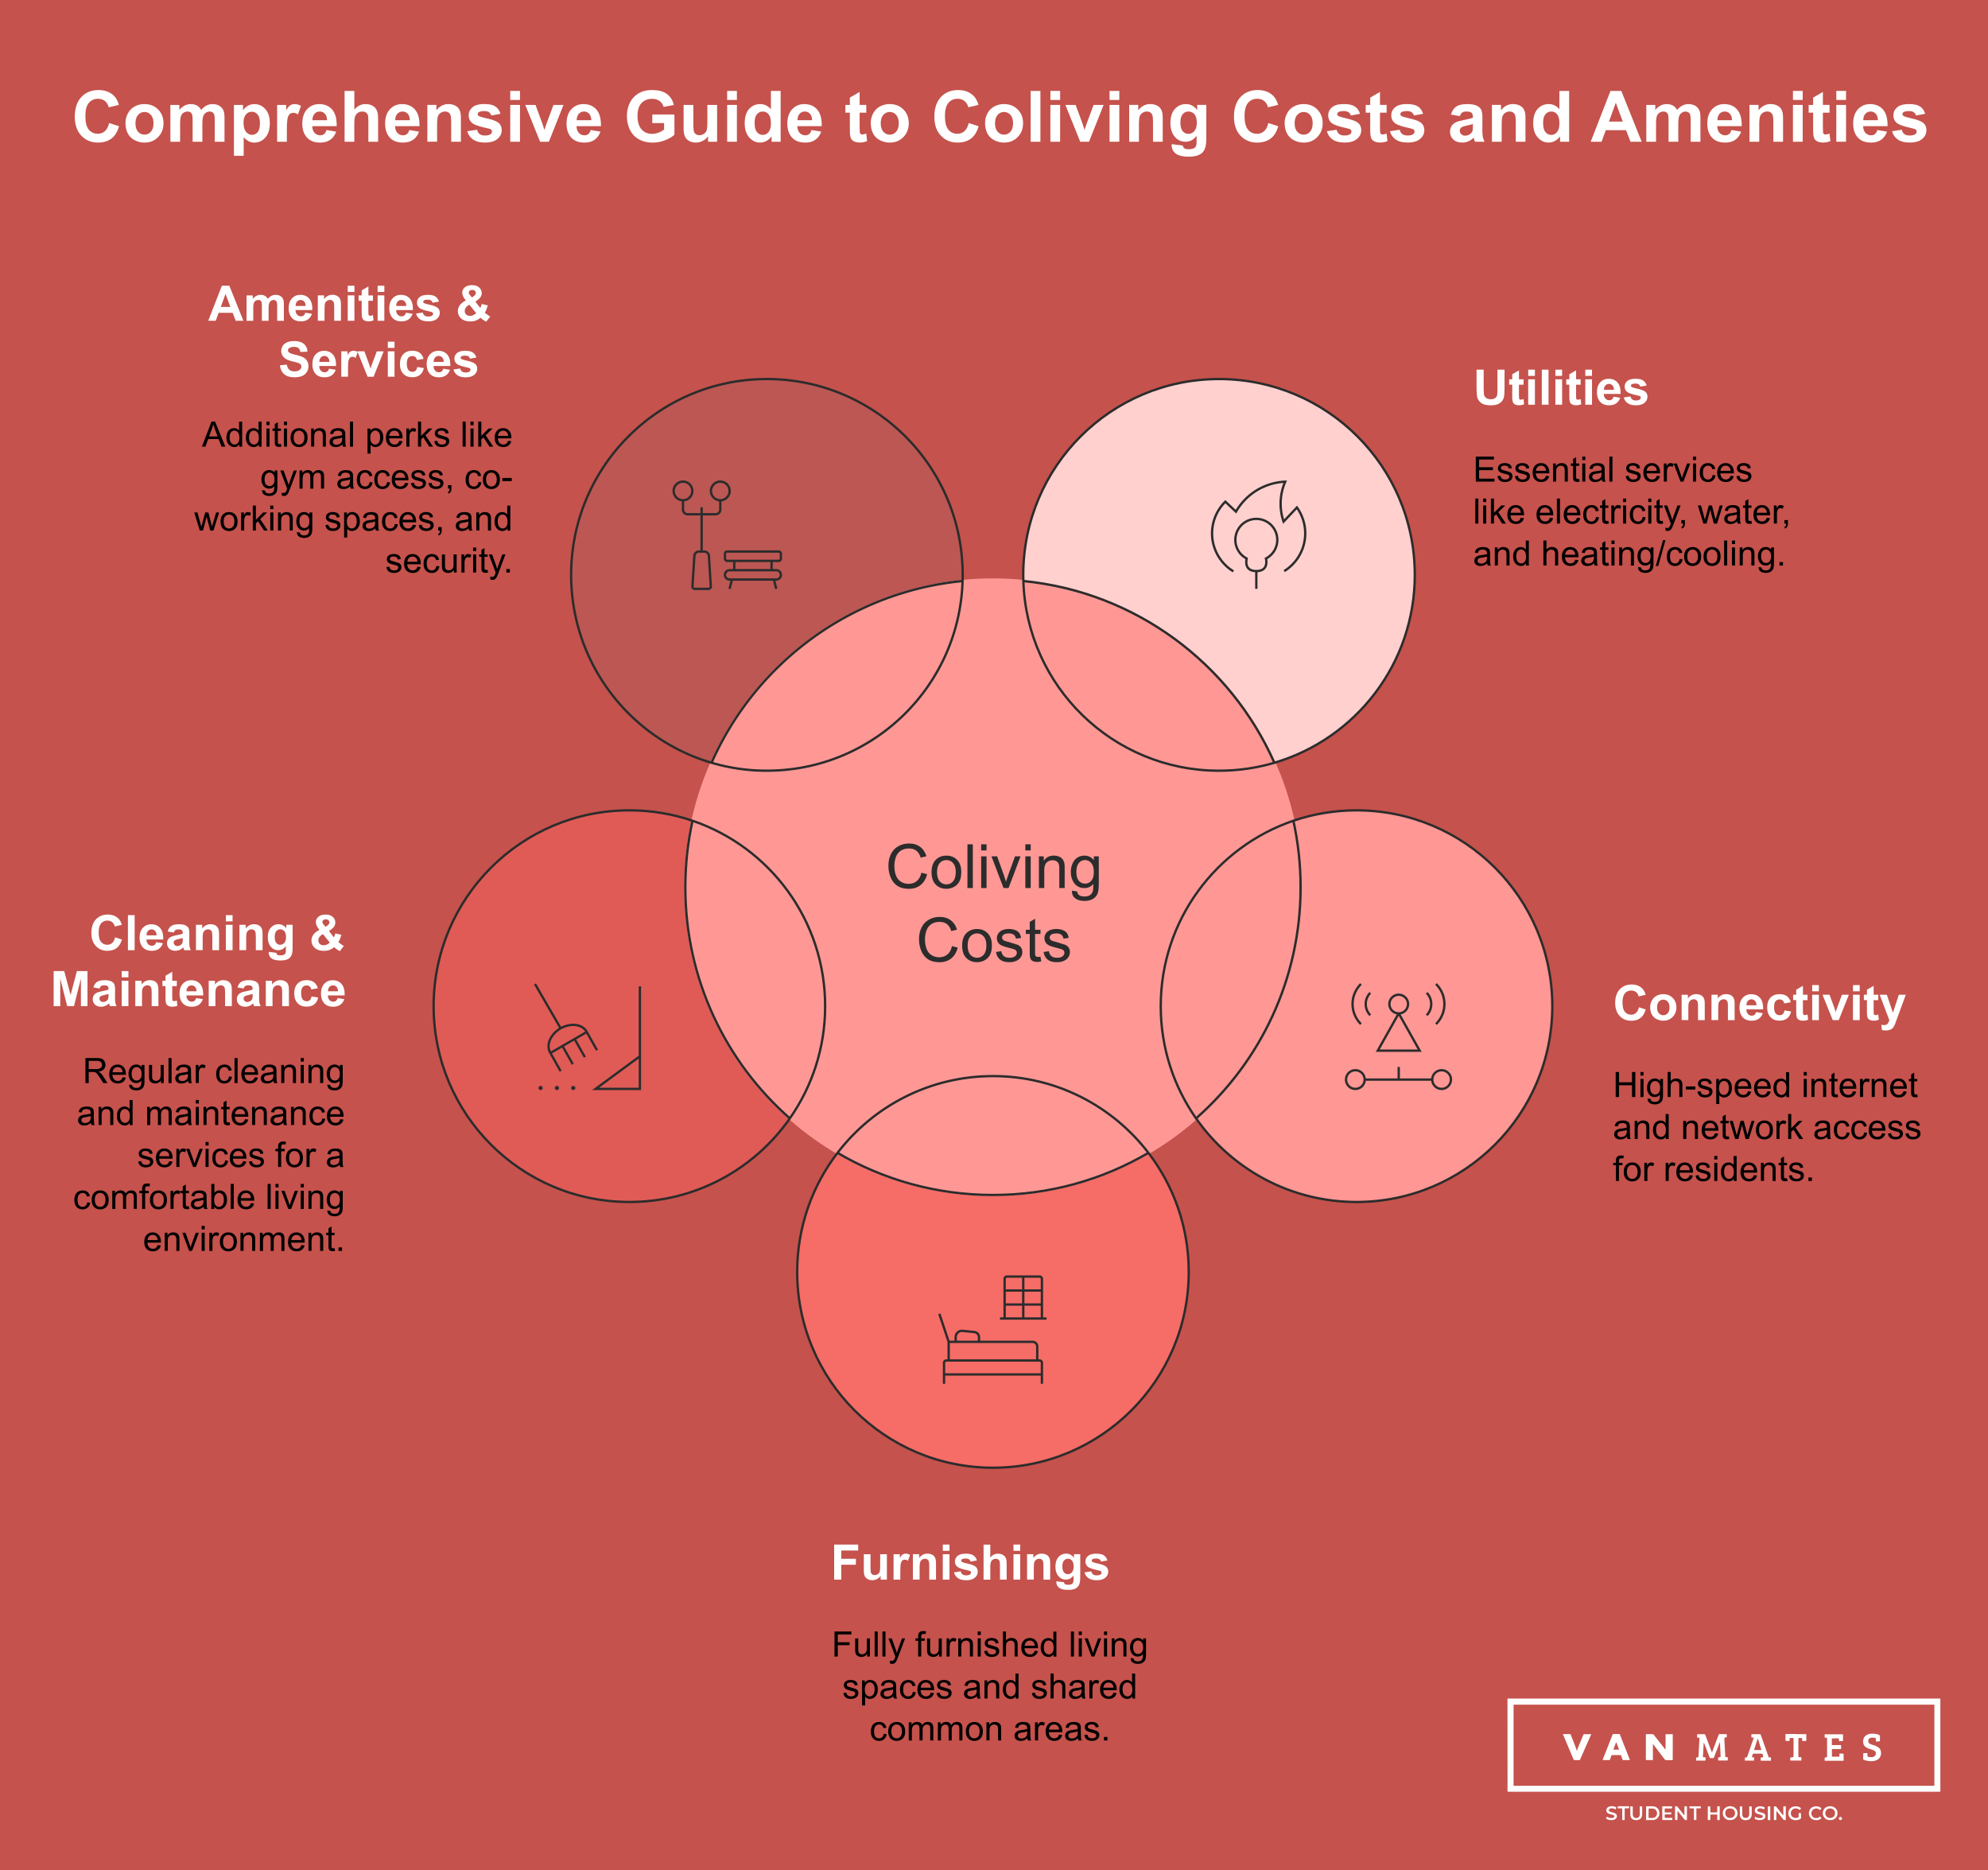 <?xml version="1.0" encoding="UTF-8"?> <svg xmlns="http://www.w3.org/2000/svg" xmlns:v="https://vecta.io/nano" viewBox="0 0 853.01 802.18"><style>.B{isolation:isolate}</style><path d="M0 0h853.01v802.18H0z" fill="#c5524c"></path><g class="B"><g fill-rule="evenodd"><use href="#B" fill="#ff9895"></use><path d="M329.06,162.6c46.39,0,84,37.61,84,84,0,.88-.01,1.76-.04,2.64-48.25,4.73-88.88,35.44-107.71,77.96-34.83-10.25-60.25-42.45-60.25-80.6,0-46.39,37.61-84,84-84Z" fill="#bc5753"></path><path d="M186.06,431.61c0-46.39,37.61-84,84-84,9.48,0,18.59,1.57,27.09,4.46-2.03,9.19-3.09,18.74-3.09,28.54,0,39.5,17.35,74.95,44.85,99.14-15.19,21.68-40.36,35.86-68.85,35.86-46.39,0-84-37.61-84-84Z" fill="#e05b56"></path><path d="M426.06,629.61c-46.39,0-84-37.61-84-84,0-19.21,6.45-36.92,17.3-51.07,19.57,11.48,42.37,18.07,66.7,18.07s47.13-6.58,66.7-18.07c10.85,14.15,17.3,31.86,17.3,51.07,0,46.39-37.61,84-84,84Z" fill="#f66c67"></path><path d="M582.06,347.61c46.39,0,84,37.61,84,84s-37.61,84-84,84c-28.48,0-53.66-14.18-68.85-35.86,27.5-24.19,44.85-59.64,44.85-99.14,0-9.8-1.07-19.35-3.09-28.54,8.5-2.89,17.61-4.46,27.09-4.46Z" fill="#ff9794"></path><path d="M523.06,162.6c46.39,0,84,37.61,84,84,0,38.14-25.42,70.35-60.25,80.6-18.83-42.52-59.46-73.23-107.71-77.96-.03-.88-.04-1.75-.04-2.64,0-46.39,37.61-84,84-84Z" fill="#ffd0ce"></path></g><g class="B"><g><path d="M358.06,710.6v-10.74h7.24v1.27h-5.82v3.33h5.04v1.27h-5.04v4.88h-1.42Z"></path><use href="#C"></use><use href="#D"></use><use href="#D" x="3.33"></use><use href="#E"></use><use href="#F"></use><use href="#C" x="30.84"></use><path d="M406.15 710.6v-7.78h1.19V704c.3-.55.58-.92.84-1.09.26-.18.54-.26.85-.26.44 0 .9.14 1.35.42l-.45 1.22a1.88 1.88 0 0 0-.97-.29c-.29 0-.55.09-.78.26s-.39.41-.49.72c-.15.47-.22.98-.22 1.54v4.07h-1.32z"></path><use href="#G"></use><use href="#H"></use><path d="M422.31 708.28l1.3-.21c.07.52.28.92.61 1.2s.8.42 1.4.42 1.05-.12 1.35-.37c.29-.25.44-.54.44-.87a.79.79 0 0 0-.39-.7c-.18-.12-.63-.27-1.35-.45-.97-.24-1.64-.46-2.01-.63-.37-.18-.66-.42-.85-.74a1.99 1.99 0 0 1-.29-1.04c0-.35.08-.67.24-.96.16-.3.38-.54.65-.74.21-.15.48-.28.84-.38a4.13 4.13 0 0 1 1.14-.16c.61 0 1.15.09 1.61.26.46.18.8.41 1.02.71s.37.7.45 1.21l-1.29.18c-.06-.4-.23-.71-.51-.94s-.68-.34-1.19-.34c-.61 0-1.04.1-1.3.3s-.39.44-.39.7c0 .17.05.33.16.46.11.14.28.26.51.35.13.05.52.16 1.16.34l1.95.61c.37.16.66.39.87.69s.32.68.32 1.13-.13.85-.38 1.24c-.26.39-.63.69-1.11.9s-1.03.32-1.64.32c-1.01 0-1.78-.21-2.31-.63s-.87-1.04-1.01-1.87z"></path><use href="#I"></use><use href="#J"></use><use href="#K"></use><use href="#D" x="84.21"></use><use href="#H" x="43.36"></use><use href="#L"></use><use href="#H" x="54.19"></use><use href="#M"></use><use href="#N"></use></g><g><use href="#O"></use><use href="#P"></use><use href="#Q"></use><use href="#R"></use><path d="M399.4 726.1l1.36.17c-.21.8-.61 1.41-1.19 1.85s-1.32.66-2.23.66c-1.14 0-2.04-.35-2.71-1.05s-1-1.68-1-2.95.34-2.32 1.01-3.05 1.55-1.08 2.62-1.08 1.89.35 2.55 1.06.99 1.71.99 2.99v.35H395c.05.86.29 1.51.72 1.96.43.46.98.68 1.63.68.48 0 .9-.13 1.24-.38s.61-.66.81-1.22zm-4.33-2.13h4.34c-.06-.65-.22-1.14-.5-1.47-.42-.51-.96-.76-1.63-.76-.61 0-1.12.2-1.53.61s-.64.95-.68 1.62z"></path><use href="#S"></use><use href="#T"></use><use href="#M" x="-54.61" y="18"></use><use href="#U"></use><use href="#O" x="80.89"></use><use href="#I" x="20.45" y="18"></use><use href="#Q" x="80.89"></use><path d="M467.44 728.6v-7.78h1.19V722c.3-.55.58-.92.84-1.09.26-.18.54-.26.85-.26.44 0 .9.14 1.35.42l-.45 1.22a1.88 1.88 0 0 0-.97-.29c-.29 0-.55.09-.78.26s-.39.41-.49.72c-.15.47-.22.98-.22 1.54v4.07h-1.32z"></path><use href="#V"></use><use href="#W"></use></g><g><use href="#X"></use><path d="M381.1,742.72c0-1.44.4-2.51,1.2-3.2.67-.58,1.48-.86,2.45-.86,1.07,0,1.94.35,2.62,1.05.68.7,1.02,1.67,1.02,2.9,0,1-.15,1.79-.45,2.36-.3.57-.74,1.02-1.31,1.34-.57.32-1.2.48-1.88.48-1.09,0-1.97-.35-2.64-1.05s-1.01-1.7-1.01-3.02ZM382.45,742.72c0,1,.22,1.74.65,2.24.43.5.98.74,1.64.74s1.2-.25,1.63-.75.65-1.26.65-2.28c0-.96-.22-1.69-.66-2.19-.44-.5-.98-.74-1.63-.74s-1.21.25-1.64.74-.65,1.24-.65,2.23Z"></path><use href="#Y"></use><use href="#Y" x="12.49"></use><path d="M414.43,742.72c0-1.44.4-2.51,1.2-3.2.67-.58,1.48-.86,2.45-.86,1.07,0,1.94.35,2.62,1.05.68.7,1.02,1.67,1.02,2.9,0,1-.15,1.79-.45,2.36-.3.57-.74,1.02-1.31,1.34-.57.32-1.2.48-1.88.48-1.09,0-1.97-.35-2.64-1.05s-1.01-1.7-1.01-3.02ZM415.78,742.72c0,1,.22,1.74.65,2.24.43.5.98.74,1.64.74s1.2-.25,1.63-.75.65-1.26.65-2.28c0-.96-.22-1.69-.66-2.19-.44-.5-.98-.74-1.63-.74s-1.21.25-1.64.74-.65,1.24-.65,2.23Z"></path><use href="#Z"></use><use href="#T" x="21.69" y="18"></use><path d="M444.1 746.6v-7.78h1.19V740c.3-.55.58-.92.84-1.09.26-.18.54-.26.85-.26.44 0 .9.14 1.36.42l-.45 1.22a1.88 1.88 0 0 0-.97-.29c-.29 0-.55.09-.78.26s-.39.41-.49.72c-.15.47-.22.98-.22 1.54v4.07h-1.32z"></path><use href="#J" x="10.43" y="36"></use><use href="#T" x="43.37" y="18"></use><use href="#S" x="63.38" y="18"></use><path d="M473.67,746.6v-1.5h1.5v1.5h-1.5Z"></path></g><g><path d="M86.63 191.6l4.12-10.74h1.53l4.39 10.74h-1.62l-1.25-3.25h-4.49l-1.18 3.25h-1.51zm3.09-4.4h3.64l-1.12-2.97-.76-2.23c-.14.69-.33 1.37-.58 2.05l-1.18 3.15z"></path><use href="#a"></use><use href="#a" x="8.34"></use><use href="#H" x="-305.18" y="-519"></use><use href="#b"></use><use href="#H" x="-297.68" y="-519"></use><path d="M124.67,187.72c0-1.44.4-2.51,1.2-3.2.67-.58,1.48-.86,2.45-.86,1.07,0,1.94.35,2.62,1.05.68.7,1.02,1.67,1.02,2.9,0,1-.15,1.79-.45,2.36-.3.57-.74,1.02-1.31,1.34-.57.32-1.2.48-1.88.48-1.09,0-1.97-.35-2.64-1.05s-1.01-1.7-1.01-3.02ZM126.02,187.72c0,1,.22,1.74.65,2.24.43.5.98.74,1.64.74s1.2-.25,1.63-.75.65-1.26.65-2.28c0-.96-.22-1.69-.66-2.19-.44-.5-.98-.74-1.63-.74s-1.21.25-1.64.74-.65,1.24-.65,2.23Z"></path><use href="#G" x="-277.66" y="-519"></use><use href="#c"></use><use href="#d"></use><path d="M157.69 194.59v-10.76h1.2v1.01c.28-.4.6-.69.96-.89s.79-.3 1.3-.3c.66 0 1.25.17 1.76.51s.89.82 1.15 1.45c.26.62.39 1.31.39 2.05 0 .8-.14 1.51-.43 2.15s-.7 1.12-1.25 1.46a3.19 3.19 0 0 1-1.72.51 2.42 2.42 0 0 1-1.18-.28c-.35-.19-.64-.42-.86-.7v3.79h-1.32zm1.19-6.83c0 1 .2 1.74.61 2.22s.9.72 1.47.72 1.09-.25 1.5-.74c.42-.5.63-1.26.63-2.3s-.2-1.73-.61-2.23-.89-.74-1.46-.74-1.06.26-1.49.79c-.43.52-.65 1.29-.65 2.29z"></path><use href="#J" x="-272.65" y="-519"></use><path d="M174.36 191.6v-7.78h1.19V185c.3-.55.58-.92.84-1.09.26-.18.54-.26.85-.26.44 0 .9.14 1.35.42l-.45 1.22a1.88 1.88 0 0 0-.97-.29c-.29 0-.55.09-.78.26s-.39.41-.49.72c-.15.47-.22.98-.22 1.54v4.07h-1.32z"></path><use href="#e"></use><use href="#f"></use><use href="#d" x="48.34"></use><use href="#H" x="-217.64" y="-519"></use><use href="#e" x="25.83"></use><use href="#J" x="-225.98" y="-519"></use></g><g><path d="M112.43 210.25l1.28.19c.05.4.2.68.45.86.33.24.77.37 1.34.37.61 0 1.08-.12 1.41-.37a1.8 1.8 0 0 0 .67-1.03c.07-.27.1-.83.1-1.69-.58.68-1.29 1.02-2.15 1.02-1.07 0-1.9-.39-2.48-1.16s-.88-1.7-.88-2.78c0-.74.13-1.43.4-2.05.27-.63.66-1.11 1.17-1.45s1.11-.51 1.8-.51c.92 0 1.67.37 2.27 1.11v-.94h1.22v6.72c0 1.21-.12 2.07-.37 2.57-.25.51-.64.9-1.17 1.2-.53.29-1.19.44-1.97.44-.93 0-1.68-.21-2.25-.63s-.85-1.05-.83-1.89zm1.1-4.67c0 1.02.2 1.76.61 2.23s.91.7 1.52.7 1.11-.23 1.52-.7.62-1.2.62-2.19-.21-1.67-.63-2.15-.93-.73-1.53-.73-1.08.24-1.49.71c-.41.48-.62 1.18-.62 2.12z"></path><use href="#E" x="-260.97" y="-501"></use><path d="M128.52,209.6v-7.78h1.18v1.09c.24-.38.57-.69.97-.92.41-.23.87-.35,1.38-.35.58,0,1.05.12,1.42.36.37.24.63.57.78,1,.62-.91,1.42-1.36,2.4-1.36.77,0,1.36.21,1.78.64.42.43.62,1.09.62,1.97v5.34h-1.31v-4.9c0-.53-.04-.91-.13-1.14-.09-.23-.24-.42-.46-.56-.22-.14-.49-.21-.79-.21-.55,0-1,.18-1.36.55-.36.36-.54.95-.54,1.75v4.52h-1.32v-5.05c0-.59-.11-1.03-.32-1.32s-.57-.44-1.05-.44c-.37,0-.71.1-1.03.29-.31.2-.54.48-.68.86-.14.38-.21.92-.21,1.63v4.04h-1.32Z"></path><use href="#c" x="3.34" y="18"></use><use href="#X" x="-220.56" y="-537"></use><use href="#X" x="-213.06" y="-537"></use><use href="#J" x="-270.15" y="-501"></use><use href="#f" x="-10" y="18"></use><use href="#f" x="-2.5" y="18"></use><path d="M192.21,209.6v-1.5h1.5v1.5c0,.55-.1,1-.29,1.34-.2.34-.51.6-.93.79l-.37-.56c.28-.12.48-.3.62-.54.13-.24.21-.58.22-1.02h-.75Z"></path><use href="#X" x="-173.88" y="-537"></use><path d="M207.21 205.72c0-1.44.4-2.51 1.2-3.2.67-.58 1.48-.86 2.45-.86 1.07 0 1.94.35 2.62 1.05s1.02 1.67 1.02 2.9c0 1-.15 1.79-.45 2.36a3.25 3.25 0 0 1-1.31 1.34c-.57.32-1.2.48-1.88.48-1.09 0-1.97-.35-2.64-1.05s-1.01-1.7-1.01-3.02zm1.36 0c0 1 .22 1.74.65 2.24s.98.74 1.64.74a2.05 2.05 0 0 0 1.63-.75c.43-.5.65-1.26.65-2.28 0-.96-.22-1.69-.66-2.19a2.07 2.07 0 0 0-1.63-.74 2.11 2.11 0 0 0-1.64.74c-.43.49-.65 1.24-.65 2.23zm6.96.66v-1.33h4.05v1.33h-4.05z"></path></g><g><use href="#g"></use><path d="M94.64 223.72c0-1.44.4-2.51 1.2-3.2.67-.58 1.48-.86 2.45-.86 1.07 0 1.94.35 2.62 1.05s1.02 1.67 1.02 2.9c0 1-.15 1.79-.45 2.36a3.25 3.25 0 0 1-1.31 1.34c-.57.32-1.2.48-1.88.48-1.09 0-1.97-.35-2.64-1.05s-1.01-1.7-1.01-3.02zm1.35 0c0 1 .22 1.74.65 2.24s.98.74 1.64.74a2.05 2.05 0 0 0 1.63-.75c.43-.5.65-1.26.65-2.28 0-.96-.22-1.69-.66-2.19a2.07 2.07 0 0 0-1.63-.74 2.11 2.11 0 0 0-1.64.74c-.43.49-.65 1.24-.65 2.23zm7.47 3.88v-7.78h1.19V221c.3-.55.58-.92.84-1.09.26-.18.54-.26.85-.26.44 0 .9.14 1.35.42l-.45 1.22a1.88 1.88 0 0 0-.97-.29c-.29 0-.55.09-.78.26s-.39.41-.49.72c-.15.47-.22.98-.22 1.54v4.07h-1.32zm5.01 0v-10.74h1.32v6.12l3.12-3.16h1.71l-2.97 2.89 3.27 4.89h-1.63l-2.57-3.98-.93.89v3.08h-1.32z"></path><use href="#H" x="-303.54" y="-483"></use><use href="#M" x="-357.73" y="-483"></use><path d="M127.4 228.25l1.28.19c.05.4.2.68.45.86.33.24.77.37 1.34.37.61 0 1.08-.12 1.41-.37a1.8 1.8 0 0 0 .67-1.03c.07-.27.1-.83.1-1.69-.58.68-1.29 1.02-2.15 1.02-1.07 0-1.9-.39-2.48-1.16s-.88-1.7-.88-2.78c0-.74.13-1.43.4-2.05.27-.63.66-1.11 1.17-1.45s1.11-.51 1.8-.51c.92 0 1.67.37 2.27 1.11v-.94H134v6.72c0 1.21-.12 2.07-.37 2.57-.25.51-.64.9-1.17 1.2-.53.29-1.19.44-1.97.44-.93 0-1.68-.21-2.25-.63s-.85-1.05-.83-1.89zm1.09-4.67c0 1.02.2 1.76.61 2.23s.91.7 1.52.7 1.11-.23 1.52-.7.62-1.2.62-2.19-.21-1.67-.63-2.15-.93-.73-1.53-.73-1.08.24-1.49.71c-.41.48-.62 1.18-.62 2.12z"></path><use href="#O" x="-222.24" y="-501"></use><use href="#P" x="-222.24" y="-501"></use><use href="#Q" x="-222.23" y="-501"></use><use href="#R" x="-222.24" y="-501"></use><use href="#V" x="-300.62" y="-501"></use><use href="#S" x="-222.24" y="-501"></use><path d="M188.02,227.6v-1.5h1.5v1.5c0,.55-.1,1-.29,1.34-.2.34-.5.6-.93.79l-.37-.56c.28-.12.48-.3.62-.54.13-.24.21-.58.22-1.02h-.75Z"></path><use href="#Q" x="-182.21" y="-501"></use><use href="#Z" x="-218.9" y="-519"></use><use href="#W" x="-268.1" y="-501"></use></g><g><use href="#S" x="-236.1" y="-483"></use><use href="#J" x="-264.86" y="-465"></use><use href="#R" x="-204.42" y="-483"></use><path d="M194.76 245.6v-1.14c-.61.88-1.43 1.32-2.47 1.32-.46 0-.89-.09-1.29-.26-.4-.18-.69-.4-.89-.66-.19-.27-.33-.59-.41-.98-.05-.26-.08-.67-.08-1.23v-4.82h1.32v4.31c0 .69.03 1.15.08 1.39.08.35.26.62.53.82s.6.3 1 .3a2.15 2.15 0 0 0 1.11-.3 1.7 1.7 0 0 0 .74-.83c.14-.35.22-.86.22-1.52v-4.17h1.32v7.78h-1.18zm3.23 0v-7.78h1.19V239c.3-.55.58-.92.84-1.09.26-.18.54-.26.85-.26.44 0 .9.14 1.36.42l-.45 1.22a1.88 1.88 0 0 0-.97-.29c-.29 0-.55.09-.78.26s-.39.41-.49.72c-.15.47-.22.98-.22 1.54v4.07H198zm5.01-9.22v-1.52h1.32v1.52H203zm0 9.22v-7.78h1.32v7.78H203z"></path><use href="#h"></use><use href="#E" x="-171.49" y="-465"></use><path d="M217.26,245.6v-1.5h1.5v1.5h-1.5Z"></path></g></g><g class="B" fill="#fff"><path d="M633.57 158.57h3.04v8.14l.11 2.51c.13.62.44 1.11.93 1.48s1.16.56 2 .56 1.51-.18 1.95-.53.7-.78.79-1.3.13-1.36.13-2.55v-8.32h3.04v7.9c0 1.8-.08 3.08-.25 3.82-.16.75-.47 1.38-.91 1.89s-1.03.92-1.77 1.23c-.74.3-1.7.46-2.89.46-1.44 0-2.52-.17-3.27-.5-.74-.33-1.33-.76-1.76-1.29s-.71-1.08-.85-1.67c-.2-.86-.3-2.13-.3-3.81v-8.02z"></path><use href="#i"></use><use href="#j"></use><path d="M661.56,173.6v-15.03h2.88v15.03h-2.88Z"></path><use href="#j" x="11.67"></use><use href="#k"></use><use href="#j" x="24.5"></use><use href="#l"></use><path d="M696.72 170.5l2.89-.44c.12.56.37.99.75 1.28s.9.44 1.58.44c.75 0 1.31-.14 1.68-.41.25-.19.38-.45.38-.77a.73.73 0 0 0-.21-.54c-.14-.14-.46-.26-.96-.38-2.32-.51-3.8-.98-4.42-1.4a2.81 2.81 0 0 1-1.29-2.45c0-.94.37-1.74 1.12-2.38s1.9-.96 3.47-.96 2.6.24 3.32.73 1.22 1.2 1.5 2.15l-2.72.5c-.12-.42-.34-.75-.66-.97s-.79-.34-1.39-.34c-.76 0-1.3.11-1.63.32-.22.15-.33.34-.33.58 0 .21.1.38.29.52.26.19 1.16.46 2.69.81 1.54.35 2.61.78 3.21 1.28.6.51.9 1.23.9 2.14 0 1-.42 1.86-1.25 2.57-.83.72-2.07 1.08-3.7 1.08-1.48 0-2.66-.3-3.52-.9-.87-.6-1.43-1.42-1.7-2.45z"></path></g><g class="B"><g fill="#fff"><path d="M104.43 137.6h-3.3l-1.31-3.41h-6.01l-1.24 3.41h-3.22l5.85-15.03h3.21l6.02 15.03zm-5.59-5.94l-2.07-5.58-2.03 5.58h4.1zm6.96-4.94h2.66v1.49c.95-1.16 2.08-1.73 3.39-1.73.7 0 1.3.14 1.81.43s.93.72 1.26 1.3c.48-.58.99-1.02 1.55-1.3s1.15-.43 1.77-.43c.8 0 1.48.16 2.03.49.55.32.97.8 1.24 1.43.2.47.3 1.22.3 2.26v6.96h-2.88v-6.22c0-1.08-.1-1.78-.3-2.09-.27-.41-.68-.62-1.23-.62a1.96 1.96 0 0 0-1.14.37c-.36.25-.61.61-.77 1.08-.16.48-.24 1.23-.24 2.25v5.23h-2.88v-5.97c0-1.06-.05-1.74-.15-2.05s-.26-.54-.48-.69c-.21-.15-.51-.23-.88-.23-.44 0-.84.12-1.2.36s-.61.58-.76 1.04c-.15.45-.23 1.2-.23 2.25v5.29h-2.88v-10.89z"></path><use href="#m"></use><path d="M146.28,137.6h-2.88v-5.56c0-1.18-.06-1.94-.18-2.28-.12-.35-.32-.61-.6-.81-.28-.19-.61-.29-1-.29-.5,0-.95.14-1.34.41-.4.27-.67.64-.81,1.09-.15.45-.22,1.29-.22,2.5v4.93h-2.88v-10.89h2.68v1.6c.95-1.23,2.15-1.85,3.59-1.85.64,0,1.22.11,1.74.34.53.23.92.52,1.19.88.27.36.46.76.56,1.21.11.45.16,1.1.16,1.94v6.77Z"></path><use href="#j" x="-506.52" y="-36"></use><path d="M160.03 126.72v2.3h-1.97v4.39l.06 1.55c.04.15.12.27.26.36.13.1.3.14.49.14.27 0 .65-.09 1.16-.28l.25 2.24c-.67.29-1.43.43-2.28.43-.52 0-.99-.09-1.4-.26-.42-.17-.72-.4-.92-.68-.19-.28-.33-.65-.4-1.12-.06-.33-.09-1.01-.09-2.03v-4.75h-1.32v-2.3h1.32v-2.16l2.89-1.68v3.84h1.97z"></path><use href="#j" x="-493.69" y="-36"></use><use href="#m" x="43.17"></use><use href="#n"></use><use href="#o"></use></g><g fill="#fff"><path d="M120.12 156.71l2.95-.29c.18.99.54 1.72 1.08 2.18s1.28.7 2.2.7c.98 0 1.71-.21 2.21-.62s.74-.9.74-1.45c0-.36-.1-.66-.31-.91s-.57-.47-1.09-.65c-.36-.12-1.17-.34-2.43-.66-1.63-.4-2.77-.9-3.42-1.49-.92-.83-1.38-1.83-1.38-3.02 0-.77.22-1.48.65-2.15s1.06-1.17 1.88-1.52 1.8-.52 2.96-.52c1.89 0 3.31.41 4.26 1.24s1.45 1.93 1.5 3.31l-3.04.13c-.13-.77-.41-1.33-.84-1.67s-1.07-.51-1.92-.51-1.57.18-2.07.54c-.32.23-.48.54-.48.93 0 .36.15.66.45.91.38.32 1.31.66 2.79 1 1.48.35 2.57.71 3.28 1.08a4.16 4.16 0 0 1 1.66 1.53c.4.65.6 1.44.6 2.39 0 .86-.24 1.67-.72 2.42s-1.16 1.31-2.03 1.68c-.88.37-1.97.55-3.27.55-1.9 0-3.36-.44-4.38-1.32s-1.63-2.16-1.83-3.84z"></path><use href="#m" x="10.18" y="24"></use><use href="#p"></use><path d="M157.72 161.6l-4.39-10.89h3.02l2.05 5.56.59 1.86.3-.93.31-.92 2.07-5.56h2.96l-4.33 10.89h-2.59z"></path><use href="#j" x="-489.32" y="-12"></use><path d="M181.73 153.93l-2.84.51c-.1-.57-.31-1-.65-1.28-.34-.29-.78-.43-1.32-.43-.72 0-1.29.25-1.72.74-.43.5-.64 1.32-.64 2.49 0 1.29.22 2.2.65 2.74.43.53 1.02.8 1.75.8.55 0 .99-.16 1.34-.47s.59-.85.74-1.61l2.83.48c-.29 1.3-.86 2.28-1.69 2.94s-1.95.99-3.35.99c-1.59 0-2.86-.5-3.81-1.51-.95-1-1.42-2.4-1.42-4.17s.48-3.2 1.43-4.2 2.24-1.5 3.86-1.5c1.33 0 2.38.29 3.16.86s1.35 1.44 1.69 2.61z"></path><use href="#l" x="-502.14" y="-12"></use><use href="#n" x="16.05" y="24"></use></g></g><g class="B" fill="#2c2c2c"><path d="M395.32 374.36l2.49.63c-.52 2.04-1.46 3.6-2.81 4.67s-3.01 1.61-4.96 1.61-3.67-.41-4.94-1.24c-1.27-.82-2.23-2.02-2.9-3.58-.66-1.56-.99-3.24-.99-5.04 0-1.96.37-3.66 1.12-5.12s1.81-2.56 3.19-3.32 2.9-1.13 4.56-1.13c1.88 0 3.46.48 4.74 1.44s2.17 2.3 2.68 4.04l-2.45.58c-.44-1.37-1.07-2.36-1.9-2.99-.83-.62-1.87-.94-3.13-.94-1.44 0-2.65.35-3.62 1.04s-1.65 1.62-2.04 2.79a11.33 11.33 0 0 0-.59 3.61c0 1.6.23 2.99.7 4.18s1.19 2.08 2.17 2.67 2.05.88 3.19.88c1.39 0 2.57-.4 3.54-1.2s1.62-1.99 1.96-3.57zm4.39-.21c0-2.52.7-4.39 2.1-5.6 1.17-1.01 2.6-1.51 4.28-1.51 1.87 0 3.4.61 4.59 1.84s1.78 2.92 1.78 5.08c0 1.75-.26 3.13-.79 4.13-.52 1-1.29 1.78-2.29 2.34s-2.1.83-3.29.83c-1.9 0-3.44-.61-4.62-1.83-1.17-1.22-1.76-2.98-1.76-5.28zm2.37 0c0 1.74.38 3.05 1.14 3.91.76.87 1.72 1.3 2.87 1.3s2.1-.44 2.86-1.31 1.14-2.2 1.14-3.98c0-1.68-.38-2.96-1.15-3.82a3.62 3.62 0 0 0-2.85-1.3c-1.14 0-2.11.43-2.87 1.29s-1.14 2.17-1.14 3.91zm13.03 6.8v-18.78h2.31v18.78h-2.31zm5.89-16.13v-2.65h2.31v2.65H421zm0 16.13v-13.61h2.31v13.61H421zm9.6 0l-5.18-13.61h2.43l2.92 8.15.87 2.74.86-2.59 3.03-8.3h2.37l-5.15 13.61h-2.15zm9.35-16.13v-2.65h2.31v2.65h-2.31zm0 16.13v-13.61h2.31v13.61h-2.31zm5.82 0v-13.61h2.08v1.93c1-1.49 2.44-2.24 4.33-2.24.82 0 1.57.15 2.26.44s1.2.68 1.54 1.16.58 1.05.72 1.7c.08.43.13 1.17.13 2.24v8.37h-2.31v-8.28c0-.94-.09-1.64-.27-2.11s-.5-.84-.96-1.11c-.46-.28-.99-.42-1.61-.42-.98 0-1.83.31-2.54.94-.71.62-1.07 1.81-1.07 3.55v7.43h-2.31zm14.17 1.13l2.24.33c.09.69.35 1.2.78 1.51.57.43 1.35.64 2.34.64 1.07 0 1.89-.21 2.47-.64s.97-1.03 1.18-1.79c.12-.47.17-1.46.17-2.96-1.01 1.19-2.26 1.78-3.77 1.78-1.87 0-3.32-.67-4.34-2.02s-1.54-2.97-1.54-4.86c0-1.3.23-2.5.71-3.59.47-1.1 1.15-1.95 2.04-2.54.89-.6 1.94-.9 3.15-.9 1.61 0 2.93.65 3.97 1.95v-1.64h2.13v11.76c0 2.12-.22 3.62-.65 4.5s-1.12 1.58-2.05 2.09c-.94.51-2.09.77-3.45.77-1.62 0-2.93-.36-3.93-1.1-1-.73-1.48-1.83-1.45-3.3zm1.91-8.18c0 1.79.35 3.09 1.06 3.91s1.6 1.23 2.67 1.23 1.95-.41 2.67-1.22c.72-.82 1.08-2.09 1.08-3.84s-.37-2.92-1.11-3.77-1.63-1.27-2.67-1.27-1.9.42-2.61 1.25c-.72.83-1.08 2.07-1.08 3.71zm-53.4 31.95l2.49.63c-.52 2.04-1.46 3.6-2.81 4.67s-3.01 1.61-4.96 1.61-3.67-.41-4.94-1.24c-1.27-.82-2.23-2.02-2.9-3.58s-.99-3.24-.99-5.04c0-1.96.37-3.66 1.12-5.12s1.81-2.56 3.19-3.32 2.9-1.13 4.56-1.13c1.88 0 3.46.48 4.74 1.44s2.17 2.3 2.68 4.04l-2.45.58c-.44-1.37-1.07-2.36-1.9-2.99-.83-.62-1.87-.94-3.13-.94-1.44 0-2.65.35-3.62 1.04s-1.65 1.62-2.04 2.79a11.33 11.33 0 0 0-.59 3.61c0 1.6.23 2.99.7 4.18s1.19 2.08 2.17 2.67 2.05.88 3.19.88c1.39 0 2.57-.4 3.54-1.2s1.62-1.99 1.96-3.58zm4.39-.22c0-2.52.7-4.39 2.1-5.6 1.17-1.01 2.6-1.51 4.28-1.51 1.87 0 3.4.61 4.59 1.84s1.78 2.92 1.78 5.08c0 1.75-.26 3.13-.79 4.13-.52 1-1.29 1.78-2.29 2.34s-2.1.83-3.29.83c-1.9 0-3.44-.61-4.62-1.83s-1.76-2.98-1.76-5.28zm2.37 0c0 1.74.38 3.05 1.14 3.91.76.87 1.72 1.3 2.87 1.3s2.1-.44 2.86-1.31 1.14-2.2 1.14-3.98c0-1.68-.38-2.96-1.15-3.83a3.62 3.62 0 0 0-2.85-1.3c-1.14 0-2.11.43-2.87 1.29s-1.14 2.17-1.14 3.91z"></path><use href="#q"></use><path d="M446.45 410.38l.33 2.04c-.65.14-1.23.21-1.74.21-.84 0-1.49-.13-1.95-.4s-.79-.61-.97-1.04c-.19-.43-.28-1.34-.28-2.72v-7.83h-1.69v-1.79h1.69v-3.37l2.29-1.38v4.75h2.32v1.79h-2.32v7.96c0 .66.04 1.08.12 1.27s.21.34.4.45.45.17.79.17a7.42 7.42 0 0 0 1.01-.09z"></path><use href="#q" x="20.41"></use></g><g class="B"><g fill="#fff"><use href="#r"></use><path d="M54.89,407.6v-15.03h2.88v15.03h-2.88Z"></path><use href="#m" x="-63.97" y="270"></use><path d="M74.56 400.04l-2.61-.47c.29-1.05.8-1.83 1.52-2.34s1.78-.76 3.2-.76c1.29 0 2.24.15 2.87.46.63.3 1.07.69 1.33 1.16s.38 1.33.38 2.58l-.03 3.36c0 .96.05 1.66.14 2.12.09.45.26.94.52 1.46h-2.85c-.08-.19-.17-.47-.28-.85l-.1-.34c-.49.48-1.02.84-1.58 1.08s-1.16.36-1.79.36c-1.12 0-2-.3-2.65-.91s-.97-1.38-.97-2.31c0-.62.15-1.16.44-1.65.29-.48.71-.85 1.24-1.11s1.29-.48 2.29-.67c1.35-.25 2.28-.49 2.8-.71v-.29c0-.55-.14-.95-.41-1.18-.27-.24-.79-.35-1.55-.35-.51 0-.91.1-1.2.3s-.52.56-.7 1.06zm3.85 2.34c-.37.12-.95.27-1.75.44s-1.32.34-1.57.5c-.38.27-.56.6-.56 1.01s.15.75.45 1.05.68.44 1.15.44c.52 0 1.02-.17 1.49-.51.35-.26.58-.58.69-.95.08-.25.11-.71.11-1.41v-.57z"></path><use href="#s"></use><use href="#j" x="-558.81" y="234"></use><use href="#s" x="18.66"></use><path d="M115.31 408.32l3.29.4c.05.38.18.65.38.79.27.21.7.31 1.29.31.75 0 1.32-.11 1.69-.34.25-.15.44-.39.57-.73.09-.24.13-.68.13-1.32v-1.59c-.86 1.18-1.95 1.76-3.26 1.76-1.46 0-2.62-.62-3.48-1.86-.67-.98-1-2.2-1-3.65 0-1.83.44-3.22 1.32-4.18a4.27 4.27 0 0 1 3.28-1.45c1.31 0 2.46.59 3.33 1.77v-1.53h2.7v9.77c0 1.28-.11 2.25-.32 2.88s-.51 1.13-.89 1.5-.89.65-1.53.85-1.45.31-2.42.31c-1.85 0-3.15-.32-3.93-.95a2.97 2.97 0 0 1-1.16-2.4l.01-.35zm2.57-6.39c0 1.16.22 2 .67 2.54s1 .8 1.66.8a2.25 2.25 0 0 0 1.78-.83c.49-.55.73-1.37.73-2.45s-.23-1.96-.7-2.51a2.19 2.19 0 0 0-1.76-.82 2.1 2.1 0 0 0-1.71.81c-.45.54-.67 1.36-.67 2.46z"></path><use href="#o" x="-62.82" y="270"></use></g><g fill="#fff"><path d="M23.02 431.6v-15.03h4.54l2.73 10.25 2.7-10.25h4.55v15.03h-2.82v-11.83l-2.98 11.83h-2.92l-2.97-11.83v11.83h-2.82zm19.67-7.56l-2.61-.47c.29-1.05.8-1.83 1.52-2.34s1.78-.76 3.2-.76c1.29 0 2.24.15 2.87.46.63.3 1.07.69 1.33 1.16s.38 1.33.38 2.58l-.03 3.36c0 .96.05 1.66.14 2.12.09.45.26.94.52 1.46h-2.85c-.08-.19-.17-.47-.28-.85l-.1-.34c-.49.48-1.02.84-1.58 1.08s-1.16.36-1.79.36c-1.12 0-2-.3-2.65-.91s-.97-1.38-.97-2.31c0-.62.15-1.16.44-1.65.29-.48.71-.85 1.24-1.11s1.29-.48 2.29-.67c1.35-.25 2.28-.49 2.8-.71v-.29c0-.55-.14-.95-.41-1.18-.27-.24-.79-.35-1.55-.35-.51 0-.91.1-1.2.3s-.52.56-.7 1.06zm3.86 2.34c-.37.12-.95.27-1.75.44s-1.32.34-1.57.5c-.38.27-.56.6-.56 1.01s.15.75.45 1.05.68.44 1.15.44c.52 0 1.01-.17 1.49-.51.35-.26.58-.58.69-.95.08-.25.11-.71.11-1.41v-.57z"></path><use href="#j" x="-603.5" y="258"></use><use href="#t"></use><path d="M75.87 420.72v2.3H73.9v4.39l.06 1.55c.04.15.12.27.26.36.13.1.3.14.49.14.27 0 .65-.09 1.16-.28l.25 2.24c-.67.29-1.43.43-2.28.43-.52 0-.99-.09-1.41-.26s-.72-.4-.92-.68c-.19-.28-.33-.65-.4-1.12-.06-.33-.09-1.01-.09-2.03v-4.75H69.7v-2.3h1.32v-2.16l2.89-1.68v3.84h1.97zm8.31 7.42l2.87.48c-.37 1.05-.95 1.85-1.75 2.41-.8.55-1.79.83-2.99.83-1.89 0-3.29-.62-4.2-1.86-.72-.99-1.08-2.24-1.08-3.75 0-1.8.47-3.22 1.42-4.24.94-1.02 2.14-1.53 3.58-1.53 1.62 0 2.9.54 3.83 1.6.94 1.07 1.38 2.71 1.34 4.92h-7.22c.02.85.25 1.52.7 1.99.44.48 1 .71 1.66.71.45 0 .83-.12 1.14-.37s.54-.64.7-1.19zm.16-2.91c-.02-.83-.24-1.47-.65-1.9s-.91-.65-1.5-.65c-.63 0-1.15.23-1.56.69s-.61 1.08-.61 1.87h4.31z"></path><use href="#t" x="31.5"></use><path d="M104.53 424.04l-2.62-.47c.29-1.05.8-1.83 1.52-2.34s1.78-.76 3.2-.76c1.29 0 2.24.15 2.87.46.63.3 1.07.69 1.33 1.16s.38 1.33.38 2.58l-.03 3.36c0 .96.05 1.66.14 2.12.09.45.26.94.52 1.46h-2.85c-.08-.19-.17-.47-.28-.85l-.1-.34c-.49.48-1.02.84-1.58 1.08s-1.16.36-1.79.36c-1.12 0-2-.3-2.65-.91s-.97-1.38-.97-2.31c0-.62.15-1.16.44-1.65.29-.48.71-.85 1.24-1.11s1.29-.48 2.29-.67c1.35-.25 2.28-.49 2.8-.71v-.29c0-.55-.14-.95-.41-1.18-.27-.24-.79-.35-1.55-.35-.51 0-.91.1-1.2.3s-.52.56-.7 1.06zm3.86 2.34c-.37.12-.95.27-1.75.44s-1.32.34-1.57.5c-.38.27-.56.6-.56 1.01s.15.75.45 1.05.68.44 1.15.44c.52 0 1.02-.17 1.49-.51.35-.26.58-.58.69-.95.08-.25.11-.71.11-1.41v-.57z"></path><use href="#t" x="56"></use><use href="#u"></use><use href="#l" x="-547.49" y="258"></use></g></g><g class="B" fill="#fff"><use href="#r" x="653.84" y="30"></use><path d="M708.06 432.01c0-.96.24-1.88.71-2.78s1.14-1.58 2-2.05c.87-.47 1.83-.71 2.9-.71 1.65 0 3 .54 4.05 1.6 1.05 1.07 1.58 2.42 1.58 4.06s-.53 3.01-1.59 4.1c-1.06 1.08-2.4 1.62-4.01 1.62-1 0-1.95-.23-2.86-.68s-1.59-1.11-2.07-1.98c-.47-.87-.71-1.93-.71-3.18zm2.96.15c0 1.08.26 1.91.77 2.48s1.14.86 1.9.86 1.38-.29 1.89-.86.76-1.41.76-2.5-.25-1.89-.76-2.46-1.14-.86-1.89-.86-1.38.29-1.9.86-.77 1.4-.77 2.48zm20.44 5.44h-2.88v-5.56c0-1.18-.06-1.94-.18-2.28-.12-.35-.32-.61-.6-.81-.28-.19-.61-.29-1-.29-.5 0-.95.14-1.34.41-.4.27-.67.64-.81 1.09-.15.45-.22 1.29-.22 2.5v4.93h-2.88V426.7h2.68v1.6c.95-1.23 2.15-1.85 3.59-1.85.64 0 1.22.11 1.74.34.53.23.92.52 1.19.88a3.12 3.12 0 0 1 .56 1.21c.11.45.16 1.1.16 1.94v6.77zm12.83 0h-2.88v-5.56c0-1.18-.06-1.94-.18-2.28-.12-.35-.32-.61-.6-.81-.28-.19-.61-.29-1-.29-.5 0-.95.14-1.34.41a2.07 2.07 0 0 0-.82 1.09c-.15.45-.22 1.29-.22 2.5v4.93h-2.88V426.7h2.68v1.6c.95-1.23 2.15-1.85 3.59-1.85.64 0 1.22.11 1.74.34.53.23.92.52 1.19.88a3.12 3.12 0 0 1 .56 1.21c.11.45.16 1.1.16 1.94v6.77z"></path><use href="#m" x="622.52" y="300"></use><use href="#u" x="632.01" y="6"></use><use href="#i" x="121.85" y="264"></use><use href="#j" x="121.85" y="264"></use><path d="M786.39 437.6L782 426.71h3.02l2.05 5.56.59 1.86.3-.93.31-.92 2.07-5.56h2.96l-4.33 10.89h-2.59z"></path><use href="#j" x="139.36" y="264"></use><use href="#k" x="127.69" y="264"></use><path d="M806.54,426.72h3.07l2.6,7.73,2.54-7.73h2.98l-3.84,10.48-.69,1.9c-.25.64-.49,1.12-.72,1.46-.23.33-.49.61-.79.81-.3.21-.66.37-1.1.49-.43.12-.92.17-1.47.17s-1.1-.06-1.63-.17l-.26-2.26c.45.09.86.13,1.22.13.67,0,1.17-.2,1.49-.59.32-.39.57-.89.74-1.5l-4.14-10.92Z"></path></g><g class="B"><g><path d="M36.66 464.6v-10.74h4.76c.96 0 1.68.1 2.18.29s.9.53 1.19 1.02.45 1.03.45 1.62c0 .76-.25 1.4-.74 1.93s-1.25.85-2.29 1c.38.18.66.36.86.53.42.38.81.86 1.18 1.43l1.87 2.92h-1.79l-1.42-2.23-1.03-1.48c-.27-.34-.51-.58-.72-.72s-.43-.23-.65-.29c-.16-.03-.42-.05-.79-.05h-1.65v4.77h-1.42zm1.42-5.99h3.05c.65 0 1.16-.07 1.52-.2a1.59 1.59 0 0 0 .83-.64c.19-.29.29-.62.29-.96 0-.51-.18-.92-.55-1.25s-.95-.49-1.75-.49h-3.4v3.55z"></path><use href="#J" x="-391.38" y="-246"></use><path d="M55.4 465.25l1.28.19c.05.4.2.68.45.86.33.24.77.37 1.34.37.61 0 1.08-.12 1.41-.37a1.8 1.8 0 0 0 .67-1.03c.07-.27.1-.83.1-1.69-.58.68-1.29 1.02-2.15 1.02-1.07 0-1.9-.39-2.48-1.16s-.88-1.7-.88-2.78c0-.74.13-1.43.4-2.05.27-.63.66-1.11 1.17-1.45s1.11-.51 1.8-.51c.92 0 1.67.37 2.27 1.11v-.94H62v6.72c0 1.21-.12 2.07-.37 2.57-.25.51-.64.9-1.17 1.2-.53.29-1.19.44-1.97.44-.93 0-1.68-.21-2.25-.63s-.85-1.05-.83-1.89zm1.09-4.67c0 1.02.2 1.76.61 2.23s.91.7 1.52.7 1.11-.23 1.52-.7.62-1.2.62-2.19-.21-1.67-.63-2.15-.93-.73-1.53-.73-1.08.24-1.49.71c-.41.48-.62 1.18-.62 2.12zm12.59 4.02v-1.14c-.61.88-1.43 1.32-2.47 1.32-.46 0-.89-.09-1.29-.26-.4-.18-.69-.4-.89-.66-.19-.27-.33-.59-.41-.98-.05-.26-.08-.67-.08-1.23v-4.82h1.32v4.31c0 .69.03 1.15.08 1.39.08.35.26.62.53.82s.6.3 1 .3a2.15 2.15 0 0 0 1.11-.3 1.7 1.7 0 0 0 .74-.83c.14-.35.22-.86.22-1.52v-4.17h1.32v7.78h-1.18zm3.22 0v-10.74h1.32v10.74H72.3z"></path><use href="#Q" x="-302.57" y="-264"></use><path d="M83.99 464.6v-7.78h1.19V458c.3-.55.58-.92.84-1.09.26-.18.54-.26.85-.26.44 0 .9.14 1.35.42l-.45 1.22a1.88 1.88 0 0 0-.97-.29c-.29 0-.55.09-.78.26s-.39.41-.49.72c-.15.47-.22.98-.22 1.54v4.07h-1.32z"></path><use href="#X" x="-280.92" y="-282"></use><path d="M100.63,464.6v-10.74h1.32v10.74h-1.32Z"></path><use href="#V" x="-368.46" y="-264"></use><use href="#Q" x="-265.89" y="-264"></use><use href="#Z" x="-302.58" y="-282"></use><use href="#H" x="-290.48" y="-246"></use><use href="#Z" x="-290.9" y="-282"></use><use href="#v"></use></g><g><use href="#c" x="-107.89" y="291"></use><path d="M42.3 482.6v-7.78h1.19v1.11c.57-.85 1.4-1.28 2.48-1.28.47 0 .9.08 1.29.25s.69.39.88.66c.2.27.33.6.41.97.05.24.07.67.07 1.28v4.78H47.3v-4.73c0-.54-.05-.94-.15-1.21a1.22 1.22 0 0 0-.55-.64c-.26-.16-.57-.24-.92-.24-.56 0-1.05.18-1.45.53-.41.36-.61 1.03-.61 2.03v4.25H42.3z"></path><use href="#a" x="-47" y="291"></use><path d="M63.15,482.6v-7.78h1.18v1.09c.24-.38.57-.69.97-.92.41-.23.87-.35,1.38-.35.58,0,1.05.12,1.42.36.37.24.63.57.78,1,.62-.91,1.42-1.36,2.4-1.36.77,0,1.36.21,1.78.64.42.43.62,1.09.62,1.97v5.34h-1.31v-4.9c0-.53-.04-.91-.13-1.14-.09-.23-.24-.42-.46-.56-.22-.14-.49-.21-.79-.21-.55,0-1,.18-1.36.55-.36.36-.54.95-.54,1.75v4.52h-1.32v-5.05c0-.59-.11-1.03-.32-1.32s-.57-.44-1.05-.44c-.37,0-.71.1-1.03.29-.31.2-.54.48-.68.86-.14.38-.21.92-.21,1.63v4.04h-1.32Z"></path><use href="#c" x="-66.2" y="291"></use><path d="M84 473.38v-1.52h1.32v1.52H84zm0 9.22v-7.78h1.32v7.78H84z"></path><use href="#G" x="-323.84" y="-228"></use><use href="#b" x="-22" y="291"></use><use href="#w"></use><use href="#G" x="-302.99" y="-228"></use><use href="#c" x="-25.33" y="291"></use><use href="#G" x="-286.3" y="-228"></use><use href="#X" x="-240.88" y="-264"></use><use href="#w" x="40.87"></use></g><g><use href="#f" x="-127.02" y="309"></use><use href="#J" x="-371.33" y="-210"></use><use href="#x"></use><use href="#L" x="-385.51" y="-210"></use><use href="#H" x="-331.32" y="-210"></use><use href="#X" x="-282.57" y="-246"></use><use href="#J" x="-339.66" y="-210"></use><use href="#f" x="-79.51" y="309"></use><use href="#F" x="-274.63" y="-210"></use><path d="M122.7,496.72c0-1.44.4-2.51,1.2-3.2.67-.58,1.48-.86,2.45-.86,1.07,0,1.94.35,2.62,1.05.68.7,1.02,1.67,1.02,2.9,0,1-.15,1.79-.45,2.36-.3.57-.74,1.02-1.31,1.34-.57.32-1.2.48-1.88.48-1.09,0-1.97-.35-2.64-1.05s-1.01-1.7-1.01-3.02ZM124.06,496.72c0,1,.22,1.74.65,2.24.43.5.98.74,1.64.74s1.2-.25,1.63-.75.65-1.26.65-2.28c0-.96-.22-1.69-.66-2.19-.44-.5-.98-.74-1.63-.74s-1.21.25-1.64.74-.65,1.24-.65,2.23Z"></path><use href="#x" x="55.85"></use><use href="#c" x="-1.15" y="309"></use></g><g><use href="#X" x="-341.76" y="-228"></use><path d="M39.34 514.72c0-1.44.4-2.51 1.2-3.2.67-.58 1.48-.86 2.45-.86 1.07 0 1.94.35 2.62 1.05s1.02 1.67 1.02 2.9c0 1-.15 1.79-.45 2.36a3.25 3.25 0 0 1-1.31 1.34c-.57.32-1.2.48-1.88.48-1.09 0-1.97-.35-2.64-1.05s-1.01-1.7-1.01-3.02zm1.35 0c0 1 .22 1.74.65 2.24s.98.74 1.64.74a2.05 2.05 0 0 0 1.63-.75c.43-.5.65-1.26.65-2.28 0-.96-.22-1.69-.66-2.19a2.07 2.07 0 0 0-1.63-.74 2.11 2.11 0 0 0-1.64.74c-.43.49-.65 1.24-.65 2.23zm7.48 3.88v-7.78h1.18v1.09c.24-.38.57-.69.97-.92.41-.23.87-.35 1.38-.35.58 0 1.05.12 1.42.36a1.9 1.9 0 0 1 .78 1c.62-.91 1.42-1.36 2.4-1.36.77 0 1.36.21 1.78.64s.62 1.09.62 1.97v5.34h-1.31v-4.9c0-.53-.04-.91-.13-1.14a1.14 1.14 0 0 0-.46-.56c-.22-.14-.49-.21-.79-.21-.55 0-1 .18-1.36.55-.36.36-.54.95-.54 1.75v4.52h-1.32v-5.05c0-.59-.11-1.03-.32-1.32s-.57-.44-1.05-.44a1.98 1.98 0 0 0-1.03.29 1.68 1.68 0 0 0-.68.86c-.14.38-.21.92-.21 1.63v4.04h-1.32z"></path><use href="#F" x="-332.99" y="-192"></use><path d="M64.34 514.72c0-1.44.4-2.51 1.2-3.2.67-.58 1.48-.86 2.45-.86 1.07 0 1.94.35 2.62 1.05s1.02 1.67 1.02 2.9c0 1-.15 1.79-.45 2.36a3.25 3.25 0 0 1-1.31 1.34c-.57.32-1.2.48-1.88.48-1.09 0-1.97-.35-2.64-1.05s-1.01-1.7-1.01-3.02zm1.36 0c0 1 .22 1.74.65 2.24s.98.74 1.64.74a2.05 2.05 0 0 0 1.63-.75c.43-.5.65-1.26.65-2.28 0-.96-.22-1.69-.66-2.19a2.07 2.07 0 0 0-1.63-.74 2.11 2.11 0 0 0-1.64.74c-.43.49-.65 1.24-.65 2.23zm7.46 3.88v-7.78h1.19V512c.3-.55.58-.92.84-1.09.26-.18.54-.26.85-.26.44 0 .9.14 1.35.42l-.45 1.22a1.88 1.88 0 0 0-.97-.29c-.29 0-.55.09-.78.26s-.39.41-.49.72c-.15.47-.22.98-.22 1.54v4.07h-1.32z"></path><use href="#b" x="-39.49" y="327"></use><use href="#c" x="-59.51" y="327"></use><path d="M91.89 518.6h-1.22v-10.74h1.32v3.83c.56-.7 1.27-1.05 2.13-1.05a3.32 3.32 0 0 1 1.36.29c.43.19.78.46 1.05.81.28.35.49.77.65 1.26s.23 1.02.23 1.58c0 1.33-.33 2.36-.99 3.09s-1.45 1.09-2.37 1.09a2.46 2.46 0 0 1-2.16-1.15v.97zm-.01-3.94c0 .93.13 1.61.38 2.02.42.68.98 1.02 1.68 1.02.58 0 1.07-.25 1.49-.75s.63-1.25.63-2.24-.2-1.77-.6-2.25-.89-.73-1.46-.73-1.07.25-1.49.75-.63 1.22-.63 2.17z"></path><use href="#y"></use><use href="#J" x="-336.32" y="-192"></use><use href="#y" x="15.84"></use><use href="#H" x="-301.31" y="-192"></use><use href="#L" x="-344.66" y="-192"></use><use href="#H" x="-290.47" y="-192"></use><use href="#G" x="-278.8" y="-192"></use><use href="#N" x="-344.67" y="-192"></use></g><g><use href="#J" x="-376.35" y="-174"></use><use href="#G" x="-340.49" y="-174"></use><use href="#L" x="-387.18" y="-174"></use><use href="#H" x="-332.99" y="-174"></use><path d="M89.83 536.6v-7.78h1.19V530c.3-.55.58-.92.84-1.09.26-.18.54-.26.85-.26.44 0 .9.14 1.35.42l-.45 1.22a1.88 1.88 0 0 0-.97-.29c-.29 0-.55.09-.78.26s-.39.41-.49.72c-.15.47-.22.98-.22 1.54v4.07h-1.32zm4.52-3.88c0-1.44.4-2.51 1.2-3.2.67-.58 1.48-.86 2.45-.86 1.07 0 1.94.35 2.62 1.05s1.02 1.67 1.02 2.9c0 1-.15 1.79-.45 2.36a3.25 3.25 0 0 1-1.31 1.34c-.57.32-1.2.48-1.88.48-1.09 0-1.97-.35-2.64-1.05s-1.01-1.7-1.01-3.02zm1.35 0c0 1 .22 1.74.65 2.24s.98.74 1.64.74a2.05 2.05 0 0 0 1.63-.75c.43-.5.65-1.26.65-2.28 0-.96-.22-1.69-.66-2.19a2.07 2.07 0 0 0-1.63-.74 2.11 2.11 0 0 0-1.64.74c-.43.49-.65 1.24-.65 2.23z"></path><use href="#G" x="-307.98" y="-174"></use><path d="M111.52,536.6v-7.78h1.18v1.09c.24-.38.57-.69.97-.92.41-.23.87-.35,1.38-.35.58,0,1.05.12,1.42.36.37.24.63.57.78,1,.62-.91,1.42-1.36,2.4-1.36.77,0,1.36.21,1.78.64.42.43.62,1.09.62,1.97v5.34h-1.31v-4.9c0-.53-.04-.91-.13-1.14-.09-.23-.24-.42-.46-.56-.22-.14-.49-.21-.79-.21-.55,0-1,.18-1.36.55-.36.36-.54.95-.54,1.75v4.52h-1.32v-5.05c0-.59-.11-1.03-.32-1.32s-.57-.44-1.05-.44c-.37,0-.71.1-1.03.29-.31.2-.54.48-.68.86-.14.38-.21.92-.21,1.63v4.04h-1.32Z"></path><use href="#J" x="-314.66" y="-174"></use><use href="#G" x="-278.8" y="-174"></use><use href="#b" x="23.04" y="345"></use><path d="M145.24,536.6v-1.5h1.5v1.5h-1.5Z"></path></g></g><g class="B" fill="#fff"><use href="#z"></use><path d="M53.85 52.68c0-1.39.34-2.73 1.03-4.03.68-1.3 1.65-2.29 2.91-2.97 1.25-.68 2.65-1.03 4.2-1.03 2.39 0 4.35.78 5.87 2.33 1.53 1.55 2.29 3.51 2.29 5.88s-.77 4.37-2.31 5.94-3.48 2.36-5.82 2.36a9.2 9.2 0 0 1-4.14-.98 6.74 6.74 0 0 1-3-2.88c-.68-1.26-1.03-2.8-1.03-4.62zm4.29.22c0 1.57.37 2.77 1.11 3.6s1.66 1.25 2.75 1.25 2-.42 2.74-1.25 1.11-2.04 1.11-3.63-.37-2.74-1.11-3.57-1.65-1.25-2.74-1.25-2.01.42-2.75 1.25-1.11 2.03-1.11 3.6zm14.97-7.89h3.85v2.16c1.38-1.67 3.02-2.51 4.92-2.51 1.01 0 1.89.21 2.63.62.74.42 1.35 1.05 1.83 1.89.69-.84 1.44-1.47 2.25-1.89.8-.42 1.66-.62 2.57-.62 1.16 0 2.14.24 2.94.71s1.4 1.16 1.8 2.07c.29.67.43 1.76.43 3.27V60.8h-4.18v-9.02c0-1.57-.14-2.58-.43-3.03-.39-.59-.98-.89-1.78-.89a2.85 2.85 0 0 0-1.65.54c-.52.36-.89.88-1.12 1.57s-.34 1.78-.34 3.26v7.58h-4.18v-8.65c0-1.54-.07-2.53-.22-2.97-.15-.45-.38-.78-.69-1s-.74-.33-1.27-.33c-.64 0-1.22.17-1.74.52s-.88.85-1.11 1.5c-.22.65-.33 1.74-.33 3.26v7.67h-4.18V45.02zm27.26 0h3.9v2.32a5.85 5.85 0 0 1 2.05-1.93c.86-.49 1.82-.74 2.87-.74 1.83 0 3.39.72 4.67 2.16s1.92 3.44 1.92 6.01-.64 4.69-1.93 6.15-2.85 2.19-4.68 2.19c-.87 0-1.66-.17-2.37-.52s-1.45-.94-2.24-1.78v7.95h-4.18v-21.8zm4.14 7.62c0 1.77.35 3.08 1.06 3.93.7.85 1.56 1.27 2.57 1.27s1.78-.39 2.42-1.17.97-2.05.97-3.83c0-1.65-.33-2.88-1-3.69-.66-.8-1.49-1.2-2.47-1.2s-1.87.39-2.54 1.18-1.01 1.96-1.01 3.5zm18.58 8.17h-4.18V45.01h3.88v2.25c.66-1.06 1.26-1.76 1.79-2.1s1.13-.51 1.81-.51c.95 0 1.87.26 2.75.79l-1.29 3.64c-.7-.46-1.36-.68-1.96-.68s-1.08.16-1.49.48-.73.9-.96 1.75-.35 2.61-.35 5.29v4.88z"></path><use href="#AA"></use><path d="M152.04 39v8.01c1.35-1.58 2.96-2.36 4.83-2.36.96 0 1.83.18 2.6.54s1.36.81 1.75 1.37.66 1.17.8 1.84.22 1.72.22 3.14v9.26h-4.18v-8.34c0-1.66-.08-2.71-.24-3.15a2.05 2.05 0 0 0-.84-1.06c-.4-.26-.9-.39-1.51-.39-.69 0-1.31.17-1.86.51s-.94.85-1.2 1.52c-.25.68-.38 1.68-.38 3.01v7.91h-4.18V39.02h4.18zm23.58 16.77l4.16.7c-.54 1.53-1.38 2.69-2.54 3.49s-2.6 1.2-4.33 1.2c-2.75 0-4.78-.9-6.1-2.69-1.04-1.44-1.56-3.25-1.56-5.44 0-2.62.68-4.67 2.05-6.15s3.1-2.22 5.19-2.22c2.35 0 4.2.78 5.56 2.33s2.01 3.93 1.95 7.13h-10.47c.03 1.24.37 2.2 1.01 2.89s1.45 1.03 2.41 1.03c.65 0 1.2-.18 1.65-.54s.78-.93 1.01-1.72zm.23-4.22c-.03-1.21-.34-2.13-.94-2.76a2.86 2.86 0 0 0-2.17-.94 2.88 2.88 0 0 0-2.26 1c-.59.67-.89 1.57-.88 2.71h6.24zm21.92 9.25h-4.18v-8.06c0-1.7-.09-2.81-.27-3.31s-.47-.89-.87-1.17-.88-.42-1.45-.42a3.42 3.42 0 0 0-1.95.59c-.58.39-.97.92-1.18 1.58-.21.65-.32 1.86-.32 3.63v7.15h-4.18V45h3.88v2.32c1.38-1.78 3.11-2.68 5.2-2.68.92 0 1.76.17 2.53.5.76.33 1.34.76 1.73 1.27.39.52.66 1.1.82 1.75.15.65.23 1.59.23 2.81v9.81zm2.76-4.51l4.19-.64c.18.81.54 1.43 1.08 1.85.55.42 1.31.63 2.29.63 1.08 0 1.89-.2 2.44-.59.37-.28.55-.65.55-1.12 0-.32-.1-.58-.3-.79-.21-.2-.67-.38-1.4-.55-3.37-.74-5.51-1.42-6.41-2.04-1.25-.85-1.87-2.04-1.87-3.55 0-1.37.54-2.52 1.62-3.45s2.76-1.4 5.02-1.4 3.77.35 4.82 1.06c1.05.7 1.77 1.74 2.17 3.12l-3.94.73c-.17-.61-.49-1.08-.96-1.41s-1.14-.49-2.01-.49c-1.1 0-1.89.15-2.36.46-.32.22-.48.5-.48.85 0 .3.14.55.42.76.38.28 1.68.67 3.9 1.17s3.78 1.12 4.66 1.86c.87.74 1.31 1.78 1.31 3.11 0 1.45-.6 2.69-1.81 3.73s-3 1.56-5.37 1.56c-2.15 0-3.85-.44-5.11-1.31-1.25-.87-2.07-2.06-2.46-3.55z"></path><use href="#AB"></use><use href="#AC"></use><use href="#AA" x="113.39"></use><path d="M279.89 52.78v-3.67h9.49v8.68c-.92.89-2.26 1.68-4.01 2.36s-3.52 1.02-5.31 1.02c-2.28 0-4.27-.48-5.96-1.43-1.69-.96-2.97-2.32-3.82-4.1S269 51.93 269 49.83c0-2.27.48-4.29 1.43-6.05s2.34-3.12 4.18-4.06c1.4-.72 3.14-1.09 5.22-1.09 2.71 0 4.82.57 6.34 1.7s2.5 2.7 2.94 4.71l-4.37.82c-.31-1.07-.88-1.92-1.73-2.53-.85-.62-1.91-.93-3.17-.93-1.92 0-3.45.61-4.59 1.83s-1.7 3.03-1.7 5.43c0 2.59.57 4.53 1.72 5.82s2.66 1.94 4.52 1.94c.92 0 1.85-.18 2.77-.54s1.72-.8 2.39-1.32v-2.77h-5.04zm23.91 8.02v-2.36c-.58.84-1.33 1.51-2.27 1.99-.94.49-1.93.73-2.97.73s-2.01-.23-2.85-.7a4.18 4.18 0 0 1-1.83-1.96c-.38-.84-.56-2.01-.56-3.49v-9.99h4.18v7.26c0 2.22.08 3.58.23 4.08s.43.9.84 1.19.92.44 1.55.44c.71 0 1.35-.2 1.92-.59.56-.39.95-.88 1.16-1.46s.31-2 .31-4.26v-6.66h4.18v15.79h-3.88z"></path><use href="#AB" x="93.07"></use><path d="M334.95 60.8h-3.88v-2.32c-.64.9-1.4 1.57-2.28 2.01s-1.76.66-2.65.66c-1.81 0-3.37-.73-4.66-2.19s-1.94-3.5-1.94-6.12.63-4.71 1.89-6.1 2.85-2.09 4.77-2.09c1.76 0 3.29.73 4.58 2.2V39h4.18v21.79zm-11.15-8.24c0 1.69.23 2.9.7 3.66.67 1.09 1.62 1.64 2.82 1.64.96 0 1.78-.41 2.45-1.23s1.01-2.04 1.01-3.66c0-1.81-.33-3.12-.98-3.92a3.09 3.09 0 0 0-2.51-1.2c-1.02 0-1.82.39-2.49 1.18s-1 1.96-1 3.53z"></path><use href="#AA" x="208.13"></use><use href="#AD"></use><path d="M373.63 52.68c0-1.39.34-2.73 1.03-4.03.68-1.3 1.65-2.29 2.91-2.97 1.25-.68 2.65-1.03 4.2-1.03 2.39 0 4.35.78 5.87 2.33 1.53 1.55 2.29 3.51 2.29 5.88s-.77 4.37-2.31 5.94-3.48 2.36-5.82 2.36a9.2 9.2 0 0 1-4.14-.98 6.74 6.74 0 0 1-3-2.88c-.68-1.26-1.03-2.8-1.03-4.62zm4.28.22c0 1.57.37 2.77 1.11 3.6s1.66 1.25 2.75 1.25 2-.42 2.74-1.25 1.11-2.04 1.11-3.63-.37-2.74-1.11-3.57-1.65-1.25-2.74-1.25-2.01.42-2.75 1.25-1.11 2.03-1.11 3.6z"></path><use href="#z" x="368.82"></use><path d="M422.68 52.68c0-1.39.34-2.73 1.03-4.03.68-1.3 1.65-2.29 2.91-2.97 1.25-.68 2.65-1.03 4.2-1.03 2.39 0 4.35.78 5.87 2.33s2.29 3.51 2.29 5.88-.77 4.37-2.31 5.94-3.48 2.36-5.82 2.36a9.2 9.2 0 0 1-4.14-.98 6.74 6.74 0 0 1-3-2.88c-.68-1.26-1.03-2.8-1.03-4.62zm4.28.22c0 1.57.37 2.77 1.11 3.6s1.66 1.25 2.75 1.25 2-.42 2.74-1.25 1.11-2.04 1.11-3.63-.37-2.74-1.11-3.57-1.65-1.25-2.74-1.25-2.01.42-2.75 1.25-1.11 2.03-1.11 3.6zm15.28 7.9V39.01h4.18V60.8h-4.18z"></path><use href="#AB" x="231.76"></use><use href="#AC" x="231.76"></use><use href="#AB" x="257.15"></use><use href="#AE"></use><path d="M502.77 61.84l4.77.58c.08.55.26.94.55 1.14.4.3 1.02.45 1.87.45 1.09 0 1.91-.16 2.45-.49.37-.22.64-.57.83-1.06.13-.35.19-.99.19-1.92v-2.3c-1.25 1.7-2.83 2.56-4.73 2.56-2.12 0-3.8-.9-5.04-2.69-.97-1.42-1.46-3.18-1.46-5.29 0-2.65.64-4.67 1.91-6.07s2.86-2.1 4.75-2.1 3.56.86 4.83 2.57V45h3.91v14.17c0 1.86-.15 3.26-.46 4.18s-.74 1.65-1.29 2.17c-.55.53-1.3.94-2.22 1.23s-2.1.45-3.52.45c-2.68 0-4.57-.46-5.69-1.38s-1.68-2.08-1.68-3.49l.01-.51zm3.73-9.27c0 1.68.33 2.9.97 3.68.65.78 1.45 1.17 2.4 1.17 1.02 0 1.88-.4 2.59-1.2.7-.8 1.06-1.98 1.06-3.55s-.34-2.85-1.01-3.64a3.22 3.22 0 0 0-2.56-1.19c-1.03 0-1.83.39-2.48 1.17s-.97 1.96-.97 3.56zm37.69.21l4.27 1.35c-.65 2.38-1.74 4.15-3.26 5.3s-3.45 1.73-5.79 1.73c-2.89 0-5.27-.99-7.14-2.97-1.86-1.98-2.79-4.68-2.79-8.11 0-3.63.94-6.45 2.81-8.45s4.34-3.01 7.39-3.01c2.67 0 4.83.79 6.5 2.36.99.93 1.73 2.27 2.23 4.01l-4.36 1.04c-.26-1.13-.79-2.02-1.61-2.68-.82-.65-1.81-.98-2.98-.98-1.62 0-2.93.58-3.93 1.74s-1.51 3.04-1.51 5.63c0 2.76.5 4.72 1.49 5.89s2.28 1.75 3.87 1.75c1.17 0 2.17-.37 3.02-1.12.84-.74 1.45-1.91 1.81-3.51zm7.04-.1c0-1.39.34-2.73 1.03-4.03.68-1.3 1.65-2.29 2.91-2.97 1.25-.68 2.65-1.03 4.2-1.03 2.39 0 4.35.78 5.87 2.33s2.29 3.51 2.29 5.88-.77 4.37-2.31 5.94-3.48 2.36-5.82 2.36a9.2 9.2 0 0 1-4.14-.98 6.74 6.74 0 0 1-3-2.88c-.68-1.26-1.03-2.8-1.03-4.62zm4.28.22c0 1.57.37 2.77 1.12 3.6.74.83 1.66 1.25 2.75 1.25s2-.42 2.74-1.25 1.11-2.04 1.11-3.63-.37-2.74-1.11-3.57-1.65-1.25-2.74-1.25-2.01.42-2.75 1.25-1.12 2.03-1.12 3.6z"></path><use href="#AF"></use><use href="#AD" x="223.27"></use><use href="#AF" x="27.07"></use><path d="M626.39 49.82l-3.79-.68c.43-1.53 1.16-2.66 2.2-3.39s2.59-1.1 4.64-1.1c1.86 0 3.25.22 4.16.66s1.55 1 1.92 1.68.56 1.93.56 3.74l-.04 4.88c0 1.39.07 2.41.2 3.07s.38 1.37.75 2.12h-4.13c-.11-.28-.24-.69-.4-1.23l-.15-.49c-.71.69-1.48 1.21-2.29 1.56s-1.68.52-2.6.52c-1.62 0-2.91-.44-3.84-1.32s-1.41-2-1.41-3.35c0-.89.21-1.69.64-2.39s1.02-1.23 1.79-1.61c.77-.37 1.88-.7 3.32-.97 1.95-.37 3.31-.71 4.06-1.03v-.42c0-.8-.2-1.38-.59-1.72-.4-.34-1.14-.51-2.25-.51-.74 0-1.32.15-1.74.44s-.75.81-1.01 1.54zm5.59 3.39c-.54.18-1.38.39-2.54.64s-1.92.49-2.27.73c-.55.39-.82.88-.82 1.47s.22 1.09.65 1.52.99.64 1.67.64c.75 0 1.47-.25 2.16-.74.5-.38.84-.84 1-1.38.11-.36.16-1.04.16-2.04v-.83z"></path><use href="#AE" x="155.65"></use><path d="M673.28 60.8h-3.88v-2.32c-.64.9-1.41 1.57-2.28 2.01-.88.44-1.76.66-2.65.66-1.81 0-3.37-.73-4.66-2.19s-1.94-3.5-1.94-6.12.63-4.71 1.89-6.1 2.85-2.09 4.77-2.09c1.76 0 3.29.73 4.58 2.2V39h4.18v21.79zm-11.15-8.24c0 1.69.23 2.9.7 3.66.67 1.09 1.62 1.64 2.82 1.64.96 0 1.78-.41 2.45-1.23s1.01-2.04 1.01-3.66c0-1.81-.33-3.12-.98-3.92a3.09 3.09 0 0 0-2.51-1.2c-1.02 0-1.82.39-2.49 1.18s-1 1.96-1 3.53zm42.28 8.24h-4.79l-1.9-4.95h-8.71l-1.8 4.95h-4.67l8.49-21.79h4.65l8.73 21.79zm-8.1-8.63l-3-8.09-2.94 8.09h5.95zm10.09-7.16h3.85v2.16c1.38-1.67 3.02-2.51 4.92-2.51 1.01 0 1.89.21 2.63.62.74.42 1.35 1.05 1.83 1.89.69-.84 1.44-1.47 2.25-1.89.8-.42 1.66-.62 2.57-.62 1.16 0 2.14.24 2.94.71s1.4 1.16 1.8 2.07c.29.67.43 1.76.43 3.27V60.8h-4.18v-9.02c0-1.57-.14-2.58-.43-3.03-.39-.59-.98-.89-1.78-.89-.58 0-1.14.18-1.65.54-.52.36-.89.88-1.12 1.57s-.34 1.78-.34 3.26v7.58h-4.18v-8.65c0-1.54-.07-2.53-.22-2.97-.15-.45-.38-.78-.69-1s-.74-.33-1.27-.33c-.64 0-1.22.17-1.74.52s-.88.85-1.11 1.5c-.22.65-.33 1.74-.33 3.26v7.67h-4.18V45.02z"></path><use href="#AG"></use><use href="#AE" x="266.17"></use><use href="#AB" x="550.38"></use><use href="#AD" x="413.32"></use><use href="#AB" x="568.98"></use><use href="#AG" x="62.59"></use><use href="#AF" x="242.51"></use></g><g class="B"><g><path d="M693.26,470.6v-10.74h1.42v4.41h5.58v-4.41h1.42v10.74h-1.42v-5.06h-5.58v5.06h-1.42Z"></path><use href="#H" x="284.38" y="-240"></use><use href="#v" x="566.51" y="6"></use><use href="#I" x="285.22" y="-240"></use><path d="M723.38,467.38v-1.33h4.05v1.33h-4.05Z"></path><use href="#S" x="326.47" y="-258"></use><path d="M736.39 473.59v-10.76h1.2v1.01c.28-.4.6-.69.96-.89s.79-.3 1.3-.3c.66 0 1.25.17 1.76.51s.89.82 1.15 1.45c.26.62.39 1.31.39 2.05 0 .8-.14 1.51-.43 2.15s-.7 1.12-1.25 1.46a3.19 3.19 0 0 1-1.72.51 2.42 2.42 0 0 1-1.18-.28c-.35-.19-.64-.42-.86-.7v3.79h-1.32zm1.2-6.83c0 1 .2 1.74.61 2.22s.9.72 1.47.72 1.09-.25 1.5-.74c.42-.5.63-1.26.63-2.3s-.2-1.73-.61-2.23c-.41-.49-.89-.74-1.46-.74s-1.06.26-1.49.79c-.43.52-.65 1.29-.65 2.29z"></path><use href="#V" x="272.28" y="-258"></use><path d="M758.4 468.1l1.36.17c-.21.8-.61 1.41-1.19 1.85s-1.32.66-2.23.66c-1.14 0-2.04-.35-2.71-1.05s-1-1.68-1-2.95.34-2.32 1.01-3.05 1.55-1.08 2.62-1.08 1.89.35 2.55 1.06.99 1.71.99 2.99v.35H754c.05.86.29 1.51.73 1.96.43.46.98.68 1.63.68.48 0 .9-.13 1.24-.38s.61-.66.81-1.22zm-4.33-2.13h4.34c-.06-.65-.22-1.14-.5-1.47-.42-.51-.96-.76-1.63-.76-.61 0-1.11.2-1.53.61-.41.41-.64.95-.69 1.62z"></path><use href="#K" x="314.4" y="-240"></use><use href="#H" x="354.43" y="-240"></use><use href="#M" x="300.23" y="-240"></use><use href="#h" x="579.27" y="225"></use><use href="#J" x="351.1" y="-240"></use><path d="M798.1 470.6v-7.78h1.19V464c.3-.55.58-.92.84-1.09.26-.18.54-.26.85-.26.44 0 .9.14 1.35.42l-.45 1.22a1.88 1.88 0 0 0-.97-.29c-.29 0-.55.09-.78.26s-.39.41-.49.72c-.15.47-.22.98-.22 1.54v4.07h-1.32z"></path><use href="#Z" x="379.85" y="-276"></use><use href="#J" x="372.78" y="-240"></use><use href="#h" x="613.46" y="225"></use></g><g><use href="#Q" x="314.82" y="-240"></use><use href="#Z" x="278.13" y="-258"></use><path d="M714.78 488.6v-.98c-.49.77-1.22 1.16-2.18 1.16a3.06 3.06 0 0 1-1.71-.51c-.52-.34-.92-.82-1.21-1.43s-.43-1.32-.43-2.11.13-1.48.39-2.11.65-1.12 1.17-1.45c.52-.34 1.1-.5 1.74-.5a2.54 2.54 0 0 1 1.25.3c.37.2.66.46.89.77v-3.85H716v10.74h-1.22zm-4.17-3.88c0 1 .21 1.74.63 2.23s.92.74 1.49.74 1.07-.24 1.47-.71.6-1.19.6-2.16c0-1.06-.21-1.85-.62-2.34s-.92-.75-1.52-.75-1.08.24-1.47.72-.59 1.23-.59 2.26z"></path><use href="#M" x="245.21" y="-222"></use><use href="#V" x="258.13" y="-240"></use><use href="#AH"></use><use href="#g" x="658.8" y="261"></use><path d="M753.44 484.72c0-1.44.4-2.51 1.2-3.2.67-.58 1.48-.86 2.45-.86 1.07 0 1.94.35 2.62 1.05s1.02 1.67 1.02 2.9c0 1-.15 1.79-.45 2.36a3.25 3.25 0 0 1-1.31 1.34c-.57.32-1.2.48-1.88.48-1.09 0-1.97-.35-2.64-1.05s-1.01-1.7-1.01-3.02zm1.35 0c0 1 .22 1.74.65 2.24s.98.74 1.64.74a2.05 2.05 0 0 0 1.63-.75c.43-.5.65-1.26.65-2.28 0-.96-.22-1.69-.66-2.19a2.07 2.07 0 0 0-1.63-.74 2.11 2.11 0 0 0-1.64.74c-.43.49-.65 1.24-.65 2.23zm7.46 3.88v-7.78h1.19V482c.3-.55.58-.92.84-1.09.26-.18.54-.26.85-.26.44 0 .9.14 1.35.42l-.45 1.22a1.88 1.88 0 0 0-.97-.29c-.29 0-.55.09-.78.26s-.39.41-.49.72c-.15.47-.22.98-.22 1.54v4.07h-1.32zm5.02 0v-10.74h1.32v6.12l3.12-3.16h1.71l-2.97 2.89 3.27 4.89h-1.63l-2.57-3.98-.93.89v3.08h-1.32z"></path><use href="#Q" x="400.71" y="-240"></use><use href="#R" x="400.7" y="-240"></use><use href="#R" x="408.2" y="-240"></use><use href="#V" x="329.82" y="-240"></use><use href="#S" x="408.2" y="-240"></use><use href="#S" x="415.7" y="-240"></use></g><g><path d="M693.36 506.6v-6.75h-1.17v-1.03h1.17v-.83c0-.52.05-.91.14-1.17.13-.34.35-.62.67-.83s.77-.32 1.34-.32c.37 0 .78.04 1.23.13l-.2 1.15c-.27-.05-.53-.07-.78-.07-.4 0-.68.09-.85.26s-.25.49-.25.96v.72h1.52v1.03h-1.52v6.75h-1.31zm3.36-3.88c0-1.44.4-2.51 1.2-3.2.67-.58 1.48-.86 2.45-.86 1.07 0 1.94.35 2.62 1.05s1.02 1.67 1.02 2.9c0 1-.15 1.79-.45 2.36a3.25 3.25 0 0 1-1.31 1.34c-.57.32-1.2.48-1.88.48-1.09 0-1.97-.35-2.64-1.05s-1.01-1.7-1.01-3.02zm1.36 0c0 1 .22 1.74.65 2.24s.98.74 1.64.74a2.05 2.05 0 0 0 1.63-.75c.43-.5.65-1.26.65-2.28 0-.96-.22-1.69-.66-2.19a2.07 2.07 0 0 0-1.63-.74 2.11 2.11 0 0 0-1.64.74c-.43.49-.65 1.24-.65 2.23zm7.46 3.88v-7.78h1.19V500c.3-.55.58-.92.84-1.09.26-.18.54-.26.85-.26.44 0 .9.14 1.36.42l-.45 1.22a1.88 1.88 0 0 0-.97-.29c-.29 0-.55.09-.78.26s-.39.41-.49.72c-.15.47-.22.98-.22 1.54v4.07h-1.32zm9.16 0v-7.78h1.19V500c.3-.55.58-.92.84-1.09.26-.18.54-.26.85-.26.44 0 .9.14 1.35.42l-.45 1.22a1.88 1.88 0 0 0-.97-.29c-.29 0-.55.09-.78.26s-.39.41-.49.72c-.15.47-.22.98-.22 1.54v4.07h-1.32z"></path><use href="#V" x="247.26" y="-222"></use><use href="#S" x="325.64" y="-222"></use><use href="#H" x="316.05" y="-204"></use><use href="#U" x="308.13" y="-222"></use><use href="#J" x="308.56" y="-204"></use><use href="#Z" x="332.31" y="-240"></use><use href="#AH" x="24.99" y="18"></use><use href="#O" x="405.7" y="-222"></use><path d="M775.96,506.6v-1.5h1.5v1.5h-1.5Z"></path></g></g><g class="B" fill="#fff"><path d="M357.92 677.6v-15.03h10.31v2.54h-7.27v3.56h6.28v2.54h-6.28v6.39h-3.04zm19.95 0v-1.63a4.33 4.33 0 0 1-1.56 1.38c-.65.33-1.33.5-2.05.5s-1.39-.16-1.97-.48a2.84 2.84 0 0 1-1.26-1.35c-.26-.58-.39-1.38-.39-2.41v-6.89h2.88v5c0 1.53.05 2.47.16 2.81.11.35.3.62.58.82s.64.3 1.07.3c.49 0 .93-.13 1.32-.41.39-.27.66-.6.8-1s.22-1.38.22-2.94v-4.59h2.88v10.89h-2.68z"></path><use href="#p" x="236.98" y="516"></use><use href="#AI"></use><use href="#j" x="-251.19" y="504"></use><use href="#n" x="230.82" y="540"></use><path d="M424.91 662.57v5.53c.93-1.09 2.04-1.63 3.33-1.63.66 0 1.26.12 1.79.37s.93.56 1.21.94c.27.38.45.81.55 1.27s.15 1.19.15 2.16v6.39h-2.88v-5.75c0-1.14-.05-1.87-.16-2.17-.11-.31-.3-.55-.58-.73s-.62-.27-1.04-.27c-.48 0-.91.12-1.28.35s-.65.58-.83 1.05c-.17.47-.26 1.16-.26 2.08v5.46h-2.88v-15.03h2.88z"></path><use href="#j" x="-220.85" y="504"></use><use href="#AI" x="49"></use><path d="M453.27 678.32l3.29.4c.05.38.18.65.38.79.27.21.7.31 1.29.31.75 0 1.32-.11 1.69-.34.25-.15.44-.39.57-.73.09-.24.13-.68.13-1.32v-1.59c-.86 1.18-1.95 1.76-3.26 1.76-1.46 0-2.62-.62-3.48-1.86-.67-.98-1-2.2-1-3.65 0-1.83.44-3.22 1.32-4.18a4.27 4.27 0 0 1 3.28-1.45c1.31 0 2.46.59 3.33 1.77v-1.53h2.7v9.77c0 1.28-.11 2.25-.32 2.88s-.51 1.13-.89 1.5-.89.65-1.53.85c-.64.21-1.45.31-2.42.31-1.85 0-3.15-.32-3.93-.95a2.97 2.97 0 0 1-1.16-2.4l.01-.35zm2.57-6.39c0 1.16.22 2 .67 2.54s1 .8 1.66.8a2.25 2.25 0 0 0 1.78-.83c.49-.55.73-1.37.73-2.45s-.23-1.96-.7-2.51a2.19 2.19 0 0 0-1.76-.82 2.1 2.1 0 0 0-1.71.81c-.45.54-.67 1.36-.67 2.46zm9.51 2.57l2.89-.44c.12.56.37.99.75 1.28s.9.44 1.58.44c.75 0 1.31-.14 1.68-.41.25-.19.38-.45.38-.77a.73.73 0 0 0-.21-.54c-.14-.14-.46-.26-.96-.38-2.32-.51-3.8-.98-4.42-1.4a2.81 2.81 0 0 1-1.29-2.45c0-.94.37-1.74 1.12-2.38s1.9-.96 3.47-.96 2.6.24 3.32.73 1.22 1.2 1.5 2.15l-2.72.5c-.12-.42-.34-.75-.66-.97-.33-.22-.79-.34-1.39-.34-.76 0-1.3.11-1.63.32-.22.15-.33.34-.33.58 0 .21.1.38.29.52.26.19 1.16.46 2.69.81s2.61.78 3.21 1.28c.6.51.9 1.23.9 2.14 0 1-.42 1.86-1.25 2.57-.83.72-2.07 1.08-3.7 1.08-1.48 0-2.66-.3-3.52-.9-.87-.6-1.43-1.42-1.7-2.45z"></path></g><g class="B"><g><path d="M633.24 206.6v-10.74H641v1.27h-6.34v3.29h5.94v1.26h-5.94v3.65h6.59v1.27h-8.01z"></path><use href="#O" x="280.66" y="-522"></use><use href="#O" x="288.16" y="-522"></use><use href="#V" x="185.6" y="-522"></use><use href="#M" x="189.36" y="-504"></use><path d="M677.61 205.43l.19 1.17c-.37.08-.7.12-1 .12-.48 0-.85-.08-1.11-.23s-.45-.35-.56-.6-.16-.76-.16-1.56v-4.48H674v-1.03h.97v-1.93l1.31-.79v2.72h1.33v1.03h-1.33v4.55c0 .38.02.62.07.73s.12.19.23.26c.11.06.26.09.45.09a5.03 5.03 0 0 0 .58-.05z"></path><use href="#H" x="259.4" y="-504"></use><use href="#T" x="268.15" y="-522"></use><path d="M690.55,206.6v-10.74h1.32v10.74h-1.32Z"></path><use href="#S" x="295.66" y="-522"></use><use href="#J" x="266.9" y="-504"></use><path d="M713.91 206.6v-7.78h1.19V200c.3-.55.58-.92.84-1.09.26-.18.54-.26.85-.26.44 0 .9.14 1.35.42l-.45 1.22a1.88 1.88 0 0 0-.97-.29c-.29 0-.55.09-.78.26s-.39.41-.49.72c-.15.47-.22.98-.22 1.54v4.07h-1.32z"></path><use href="#L" x="252.73" y="-504"></use><use href="#H" x="306.91" y="-504"></use><use href="#X" x="355.66" y="-540"></use><use href="#J" x="298.57" y="-504"></use><use href="#O" x="383.2" y="-522"></use></g><g><use href="#AJ"></use><use href="#H" x="216.88" y="-486"></use><path d="M639.72,224.6v-10.74h1.32v6.12l3.12-3.16h1.71l-2.97,2.89,3.27,4.89h-1.63l-2.57-3.98-.93.89v3.08h-1.32Z"></path><use href="#V" x="174.76" y="-504"></use><use href="#V" x="187.27" y="-504"></use><use href="#AJ" x="35.01"></use><use href="#V" x="198.94" y="-504"></use><use href="#X" x="305.65" y="-522"></use><use href="#AH" x="-51.68" y="-264"></use><path d="M691.39 224.6v-7.78h1.19V218c.3-.55.58-.92.84-1.09.26-.18.54-.26.85-.26.44 0 .9.14 1.35.42l-.45 1.22a1.88 1.88 0 0 0-.97-.29c-.29 0-.55.09-.78.26s-.39.41-.49.72c-.15.47-.22.98-.22 1.54v4.07h-1.32z"></path><use href="#H" x="276.9" y="-486"></use><use href="#X" x="325.65" y="-522"></use><use href="#H" x="287.73" y="-486"></use><use href="#h" x="504.23" y="-21"></use><use href="#E" x="332.74" y="-486"></use><path d="M721.46 224.6v-1.5h1.5v1.5c0 .55-.1 1-.29 1.34-.2.34-.5.6-.93.79l-.37-.56a1.27 1.27 0 0 0 .62-.54c.13-.24.21-.58.22-1.02h-.75zm9.43 0l-2.38-7.78h1.36l1.24 4.49.46 1.67.4-1.6 1.24-4.56h1.35l1.17 4.51.39 1.49.45-1.5 1.33-4.5h1.28l-2.43 7.78h-1.37l-1.24-4.66-.3-1.33-1.58 5.98h-1.38z"></path><use href="#T" x="326.2" y="-504"></use><use href="#AH" x="9.71" y="-264"></use><use href="#V" x="280.34" y="-504"></use><path d="M761.12 224.6v-7.78h1.19V218c.3-.55.58-.92.84-1.09.26-.18.54-.26.85-.26.44 0 .9.14 1.36.42l-.45 1.22a1.88 1.88 0 0 0-.97-.29c-.29 0-.55.09-.78.26s-.39.41-.49.72c-.15.47-.22.98-.22 1.54v4.07h-1.32zm4.53 0v-1.5h1.5v1.5c0 .55-.1 1-.29 1.34-.2.34-.51.6-.93.79l-.37-.56a1.27 1.27 0 0 0 .62-.54c.13-.24.21-.58.22-1.02h-.75z"></path></g><g><use href="#T" x="218.96" y="-486"></use><use href="#M" x="164.36" y="-468"></use><path d="M654.78 242.6v-.98c-.49.77-1.22 1.16-2.17 1.16a3.06 3.06 0 0 1-1.71-.51c-.52-.34-.92-.82-1.21-1.43s-.43-1.32-.43-2.11.13-1.48.39-2.11.65-1.12 1.16-1.45c.52-.34 1.1-.5 1.74-.5a2.54 2.54 0 0 1 1.25.3c.37.2.66.46.89.77v-3.85H656v10.74h-1.22zm-4.17-3.88c0 1 .21 1.74.63 2.23s.92.74 1.49.74 1.07-.24 1.47-.71.6-1.19.6-2.16c0-1.06-.21-1.85-.62-2.34s-.92-.75-1.52-.75-1.08.24-1.47.72-.59 1.23-.59 2.26z"></path><use href="#I" x="231.91" y="-468"></use><use href="#J" x="231.91" y="-468"></use><use href="#T" x="264.84" y="-486"></use><use href="#AH" x="-51.65" y="-246"></use><use href="#H" x="271.93" y="-468"></use><use href="#M" x="217.74" y="-468"></use><use href="#N" x="217.74" y="-468"></use><path d="M710.46,242.79l3.11-11.1h1.05l-3.11,11.1h-1.06Z"></path><use href="#R" x="329.04" y="-486"></use><path d="M722.63 238.72c0-1.44.4-2.51 1.2-3.2.67-.58 1.48-.86 2.45-.86 1.07 0 1.94.35 2.62 1.05s1.02 1.67 1.02 2.9c0 1-.15 1.79-.45 2.36a3.25 3.25 0 0 1-1.31 1.34c-.57.32-1.2.48-1.88.48-1.09 0-1.97-.35-2.64-1.05s-1.01-1.7-1.01-3.02zm1.35 0c0 1 .22 1.74.65 2.24s.98.74 1.64.74a2.05 2.05 0 0 0 1.63-.75c.43-.5.65-1.26.65-2.28 0-.96-.22-1.69-.66-2.19a2.07 2.07 0 0 0-1.63-.74 2.11 2.11 0 0 0-1.64.74c-.43.49-.65 1.24-.65 2.23zm6.99 0c0-1.44.4-2.51 1.2-3.2.67-.58 1.48-.86 2.45-.86 1.07 0 1.94.35 2.62 1.05s1.02 1.67 1.02 2.9c0 1-.15 1.79-.45 2.36a3.25 3.25 0 0 1-1.31 1.34c-.57.32-1.2.48-1.88.48-1.09 0-1.97-.35-2.64-1.05s-1.01-1.7-1.01-3.02zm1.36 0c0 1 .22 1.74.65 2.24s.98.74 1.64.74a2.05 2.05 0 0 0 1.63-.75c.43-.5.65-1.26.65-2.28 0-.96-.22-1.69-.66-2.19a2.07 2.07 0 0 0-1.63-.74 2.11 2.11 0 0 0-1.64.74c-.43.49-.65 1.24-.65 2.23zm7.45 3.88v-10.74h1.32v10.74h-1.32z"></path><use href="#H" x="323.63" y="-468"></use><use href="#Z" x="323.21" y="-504"></use><use href="#v" x="614.11" y="-222"></use><path d="M763.53,242.6v-1.5h1.5v1.5h-1.5Z"></path></g></g><g fill="none"><g stroke-linejoin="round"><use href="#B" stroke="#ff9895"></use><g stroke="#2c2c2c"><path d="M329.06 162.6c46.39 0 84 37.61 84 84 0 .88-.01 1.76-.04 2.64-48.25 4.73-88.88 35.44-107.71 77.96-34.83-10.25-60.25-42.45-60.25-80.6 0-46.39 37.61-84 84-84zm0 168.01a83.86 83.86 0 0 1-23.75-3.41c18.83-42.52 59.46-73.23 107.71-77.96-1.39 45.17-38.45 81.36-83.96 81.36zm84-84.01c0 .88-.01 1.76-.04 2.64" stroke-linecap="round"></path><path d="M186.06 431.61c0-46.39 37.61-84 84-84 9.48 0 18.59 1.57 27.09 4.46-2.02 9.19-3.09 18.74-3.09 28.54 0 39.5 17.35 74.95 44.85 99.14-15.19 21.68-40.36 35.86-68.85 35.86-46.39 0-84-37.61-84-84zm152.84 48.14c-27.5-24.19-44.85-59.64-44.85-99.14 0-9.8 1.07-19.35 3.09-28.54 33.1 11.27 56.91 42.62 56.91 79.54 0 17.91-5.6 34.51-15.15 48.14zm87.16 149.86c-46.39 0-84-37.61-84-84 0-19.21 6.45-36.92 17.3-51.07 19.57 11.48 42.37 18.07 66.7 18.07s47.13-6.58 66.7-18.07c10.85 14.15 17.3 31.86 17.3 51.07 0 46.39-37.61 84-84 84zm66.7-135.07c-19.57 11.48-42.37 18.07-66.7 18.07s-47.13-6.58-66.7-18.07c15.35-20.02 39.52-32.93 66.7-32.93s51.35 12.91 66.7 32.93zm89.3-146.93c46.39 0 84 37.61 84 84s-37.61 84-84 84c-28.48 0-53.66-14.18-68.85-35.86 27.5-24.19 44.85-59.64 44.85-99.14 0-9.8-1.07-19.35-3.09-28.54 8.5-2.89 17.61-4.46 27.09-4.46zm-27.1 4.46c2.02 9.19 3.09 18.74 3.09 28.54 0 39.5-17.35 74.95-44.85 99.14-9.55-13.63-15.15-30.23-15.15-48.14 0-36.91 23.81-68.26 56.91-79.54zm-31.9-189.47c46.39 0 84 37.61 84 84 0 38.14-25.42 70.35-60.25 80.6-18.83-42.52-59.46-73.23-107.71-77.96-.03-.88-.04-1.75-.04-2.64 0-46.39 37.61-84 84-84zm0 168.01c-45.51 0-82.57-36.19-83.96-81.36 48.25 4.73 88.88 35.44 107.71 77.96-7.53 2.22-15.5 3.4-23.75 3.4z"></path></g></g><path d="M314.06 248.6l-1 4m19-4l1 4m2-6c0 1.1-.9 2-2 2h-20c-1.1 0-2-.9-2-2s.9-2 2-2h20c1.1 0 2 .9 2 2zm-20-2v-4m16 4v-4m-19-4h22s1 0 1 1v2s0 1-1 1h-22s-1 0-1-1v-2s0-1 1-1m-7.07 14.94c.02.28-.08.55-.27.75s-.45.31-.73.31h-5.87c-.28 0-.54-.11-.73-.31s-.29-.47-.27-.75l.82-13.06c.07-1.06.94-1.88 2-1.88h2.24c1.06 0 1.93.82 2 1.88l.81 13.06zm-3.93-33.94v19m8-22v4c0 1.1-.9 2-2 2h-12c-1.1 0-2-.9-2-2v-4m12-4a4 4 0 1 0 8 0 4 4 0 1 0-8 0m-16 0a4 4 0 1 0 8 0 4 4 0 1 0-8 0m250 34.37v7.61m11.97-7.6c4.49-2.78 7.62-7.29 8.65-12.46s-.13-10.54-3.21-14.83l-5.71 6.06c-1.9-5.6-1.66-11.7.69-17.12a25.61 25.61 0 0 0-21.12 12.86l-4.55-4.29a19.04 19.04 0 0 0-5.58 15.79 19.1 19.1 0 0 0 9.04 14.11m18.82-13.47a9 9 0 0 0-7.54-8.92c-4.37-.72-8.61 1.85-10 6.05s.47 8.79 4.4 10.82c-.32 1.51-.68 5.39 4.14 5.39s4.46-3.88 4.14-5.39c2.98-1.53 4.85-4.6 4.86-7.95zM274.56 453.1l-19 14h19v-14zm0 0v-30m-45-1l11 19m-4.4 10.6c-2-3.4 0-8 4.4-10.6 4.4-2.4 9.4-1.8 11.2 1.6l-15.6 9zm0 0l4.4 7.8m.8-10.8l4.4 7.8m.8-10.8l4.4 7.8m.8-10.8l4.4 7.8m-24.2 16.61a.4.4 0 0 1 0-.8m0 .8a.4.4 0 1 0 0-.8m7 .8a.4.4 0 0 1 0-.8m0 .8a.4.4 0 1 0 0-.8m7 .8a.4.4 0 0 1 0-.8m0 .8a.4.4 0 1 0 0-.8m354.2-31.6l-9 16h18l-9-16zm0 0a4 4 0 1 0 0-8 4 4 0 1 0 0 8zm18.4 32.39a4 4 0 1 0 0-8 4 4 0 1 0 0 8zm-37 0a4 4 0 1 0 0-8 4 4 0 1 0 0 8zm30.6-41.2c2.6 2.6 2.6 7 0 9.6m4-13.4a12.07 12.07 0 0 1 0 17.2m-28.2-13.4c-2.6 2.6-2.6 7 0 9.6m-4-13.4a12.07 12.07 0 0 0 0 17.2m16.2 18.4v5.4m-14.6 0h29m-209.5 130.5v-4h42v4m-40-18l-4-12m7 12v-2c0-.77.33-1.49.89-2.01.57-.51 1.32-.77 2.09-.69l5.02.5c1.13.11 2 1.06 2 2.2v2m12-28h14c.55 0 1 .45 1 1v17h-16v-17c0-.55.45-1 1-1zm-1 12h16m-8-12v18m8-12h-16m-2 12h20m-42 10h36c1.1 0 2 .9 2 2v6h-38v-8h0zm-1 8h40c.55 0 1 .45 1 1v5h-42v-5c0-.55.45-1 1-1z" stroke="#2c2c2c"></path></g></g><g fill="#fff"><path d="M719.77 776.92v3.69c0 .08-.06.12-.14.12h-.2c-.79 0-.71.1-.71-.69v-4.7-.36c0-.1.08-.16.16-.16h.3c.3-.02.5.08.69.34l2.3 2.91c.16.2.3.42.5.57.12-.06.08-.16.08-.22v-3.11-.3c0-.1.06-.16.16-.18h.16c.87.02.77-.16.77.75l-.02 4.74v.26c0 .1-.06.16-.16.16h-.26c-.3.04-.52-.08-.69-.32l-2.64-3.31c-.06-.08-.1-.18-.3-.22h0v.02zm45.39 1.73s.04-.02.04-.04v-3.51c0-.22.04-.26.28-.26.89.02.77-.16.77.73v4.94c0 .2-.04.22-.26.24h-.16c-.32.04-.54-.1-.73-.36l-2.56-3.23c-.08-.08-.14-.2-.26-.26-.1.14-.06.28-.06.42l-.04 2.86v.4c0 .1-.06.16-.16.16h-.1c-.89 0-.77.12-.77-.73v-4.68-.3c0-.1.06-.16.16-.16h.46c.18 0 .32.08.44.22l1.39 1.76 1.27 1.61c.08.1.14.22.3.24h0v-.04zm-58.85-.91v-2.7c0-.12.06-.18.18-.2h2.5a3.38 3.38 0 0 1 1.19.2c.91.36 1.53 1.01 1.74 1.98.26 1.15.02 2.16-.83 2.99-.5.48-1.11.69-1.76.71l-2.8.02c-.94 0-.22-.04-.22-.26v-2.74h0v-.02zm1.05.06h0v1.78c0 .22.06.28.28.28h1.49c.67-.06 1.23-.36 1.59-.97.34-.59.38-1.21.12-1.86-.18-.44-.46-.79-.89-.99-.3-.14-.59-.24-.93-.24h-1.33c-.26 0-.3.04-.3.3v1.72h0l-.02-.02zm34.96 2.95c-.5.02-.99-.04-1.43-.28-1.05-.54-1.63-1.39-1.67-2.56-.04-1.19.5-2.08 1.53-2.7.89-.54 2.64-.57 3.63.22.59.48.99 1.07 1.11 1.82.2 1.27-.2 2.28-1.27 3.01-.44.3-.93.42-1.45.48h-.46zm.04-.91c1.31 0 2.1-.95 2.1-2.06s-.81-2.02-2.12-2.02-2.04.69-2.06 2.08c0 1.03.81 2.04 2.06 2h.02zm42.88.91c-.77.04-1.49-.16-2.08-.69-.89-.79-1.23-1.8-.95-2.95.3-1.25 1.13-1.98 2.4-2.22.73-.14 1.47-.12 2.14.24 1.09.54 1.67 1.41 1.69 2.64 0 .89-.3 1.63-.95 2.22-.52.48-1.13.69-1.8.75h-.46l.02.02zm0-.91c1.07 0 1.96-.59 2.12-1.76a1.97 1.97 0 0 0-1.25-2.16 2.51 2.51 0 0 0-.85-.16c-1.15 0-2.08.89-2.06 2.06 0 1.21.93 2.04 2.04 2.02h0zm-47.36-2.04v2.8c0 .1-.08.14-.16.16h-.1c-.89-.02-.75.14-.77-.75v-1.33c0-.26-.04-.28-.3-.3h-2.4c-.26 0-.3.02-.3.3v1.69q0 .4-.4.4c-.75 0-.67.08-.67-.63v-5.1c0-.1.06-.16.16-.16h.77c.08 0 .12.06.14.12v1.82.46c0 .12.06.18.2.2h2.5c.22 0 .28-.06.28-.28v-2.08c0-.22.04-.28.28-.28.95 0 .77-.16.79.75v2.2h-.02v.02zm34.91 1.09v.87a.54.54 0 0 1-.26.48c-.14.08-.26.18-.4.22-.81.32-1.65.42-2.5.24-1.31-.28-2.18-1.33-2.28-2.66-.06-.97.26-1.76.97-2.42a2.62 2.62 0 0 1 1.35-.67c.57-.12 1.15-.12 1.72 0 .48.1.89.32 1.27.61.12.1.14.18.04.3l-.4.46c-.08.1-.18.1-.26 0a2.24 2.24 0 0 0-1.19-.54 2.15 2.15 0 0 0-1.72.46c-.52.4-.91 1.37-.61 2.22.28.79 1.01 1.35 1.84 1.37.36 0 .71 0 1.05-.14.3-.1.36-.16.36-.48v-1.23c0-.22.04-.28.22-.24.26.02.52-.08.75.06.06.24 0 .48.02.71v.36h0l.02.02zm-68.14-2.05l-.06 1.78a2.3 2.3 0 0 1-.2.83c-.28.59-.69.99-1.33 1.17-.57.16-1.15.18-1.72.08-1.07-.18-1.61-.91-1.76-1.84-.04-.22-.04-.44-.04-.65v-2.95c0-.08 0-.18.02-.26 0-.08.06-.12.14-.12h.71c.12 0 .18.08.18.2v3.01c0 .89 0 .48.06.71.14.69.79 1.07 1.27 1.07.24 0 .48 0 .71-.08.42-.14.69-.4.83-.81.1-.3.12-.59.12-.91v-3.01c0-.12.08-.18.2-.18h.61c.2 0 .24.06.24.26v1.74h0l.02-.04zm42.92-.04v1.63c0 .46.18.85.57 1.15.46.34 1.31.36 1.78.04.24-.16.4-.38.5-.63.1-.32.14-.63.14-.95v-2.6c0-.63 0-.57.57-.57h.2c.26 0 .3.04.3.32v2.95c0 .22-.02.44-.06.65-.16 1.09-.79 1.76-1.86 1.94a3.94 3.94 0 0 1-1.37 0c-1.11-.2-1.59-.95-1.76-1.8-.04-.22-.06-.44-.06-.65v-3.21c0-.12.06-.2.18-.2h.16c.83 0 .71-.1.71.69v1.27h0v-.02zm-34.34.96v-2.64c0-.2.04-.24.24-.26h3.77c.16 0 .22.06.22.22v.2c0 .52.02.5-.5.5h-2.08-.42c-.1 0-.16.06-.16.16v1.37c0 .1.06.16.16.16h2.38c.24 0 .28.04.28.26 0 .61.04.59-.57.57h-1.78-.3c-.1 0-.14.08-.16.16v.16c0 .38-.06.75.04 1.11.36.16.73.06 1.09.08h1.88c.22 0 .28.04.26.28 0 .69.1.63-.61.63h-3.11-.42c-.12 0-.18-.08-.18-.2v-2.8h0l-.02.04zm-21.85 2.99c-.5.02-.95-.06-1.41-.22a4.06 4.06 0 0 1-.52-.22c-.34-.18-.32-.3-.18-.57 0-.02.04-.06.04-.1.12-.38.24-.34.5-.18.61.38 1.31.48 2.02.4a1.09 1.09 0 0 0 .77-.44.37.37 0 0 0 0-.52c-.1-.16-.24-.24-.4-.3l-.63-.2-.83-.22-.65-.26c-1.15-.56-1.07-2.1-.12-2.7.24-.14.48-.26.75-.32a4.16 4.16 0 0 1 2.6.28c.2.1.24.16.16.36-.04.12-.1.22-.14.34-.08.32-.16.32-.42.18-.52-.3-1.09-.38-1.67-.34-.24.02-.48.12-.65.28-.36.3-.4.71.02 1.03.16.12.36.2.56.24l.83.22c.28.08.56.16.81.28.18.08.36.2.52.34.46.42.56 1.11.28 1.63-.2.38-.5.63-.89.79-.44.18-.89.24-1.35.22h0zm63.69 0c-.5.02-.95-.06-1.41-.2l-.48-.2c-.36-.18-.38-.26-.2-.63 0-.04.04-.06.04-.1.1-.32.22-.28.44-.16.57.34 1.19.48 1.86.44.32 0 .59-.1.85-.32.32-.28.3-.59-.04-.85-.14-.1-.3-.16-.46-.2l-1.13-.3c-.26-.06-.5-.16-.71-.26-.54-.26-.85-.67-.87-1.27-.02-.63.22-1.13.75-1.47.34-.22.71-.32 1.11-.36.75-.08 1.49.04 2.18.38.2.1.22.16.16.36 0 0 0 .02-.02.04-.08.16-.08.42-.22.5-.18.1-.34-.1-.5-.18-.48-.18-.95-.26-1.45-.22a1.09 1.09 0 0 0-.79.4.53.53 0 0 0 .08.81c.16.14.34.22.54.28l.89.24.77.24c.2.06.38.18.54.3.54.44.67 1.13.34 1.74-.2.38-.52.61-.91.77-.42.16-.85.22-1.29.2h0l-.08.02zm24.16.02l-.71-.06c-1.11-.2-1.8-.87-2.18-1.9-.44-1.19 0-2.54.83-3.25.24-.2.5-.36.79-.46.99-.36 1.96-.36 2.91.12.22.12.4.26.56.44.08.08.08.18 0 .28l-.04.04c-.18.1-.24.38-.44.42-.22.04-.36-.18-.52-.28-.44-.26-.89-.38-1.37-.3-.83.12-1.47.56-1.72 1.39s-.08 1.59.57 2.18c.69.63 1.86.67 2.66.12.12-.08.2-.26.38-.22.14.02.18.2.3.28.42.3.24.44-.04.65-.46.36-.99.52-1.55.57h-.42v.02l-.02-.04zm-82.12-2.48v2.3c0 .1-.08.16-.16.16-1.03 0-.87.18-.89-.77v-3.93c0-.24-.06-.28-.32-.3h-1.37c-.18 0-.22-.04-.22-.22v-.42c0-.28.02-.28.3-.28h4.28c1.43 0 .24 0 .26.1.06.24.04.48 0 .71 0 .04-.06.08-.1.08h-1.53c-.2 0-.24.04-.24.24v2.3h0l-.02.02zm29.72-.04v-2.2c0-.26-.04-.3-.3-.3h-1.47c-.1 0-.16-.08-.16-.16v-.56c0-.12.08-.18.2-.18h4.54c.08 0 .12.04.14.12v.1c0 .77.08.67-.63.67h-1.01c-.22 0-.26.04-.26.28v4.48c0 .2-.04.22-.24.24h-.56c-.2 0-.24-.04-.24-.26v-2.24h-.02zm32.76-.43v2.76c0 .1-.06.16-.16.18h-.75c-.08 0-.12-.06-.14-.14v-5.59c0-.08.06-.12.14-.14h.04c1.01 0 .87-.18.87.77v2.2h0v-.04zm30.09 1.6c.4 0 .69.3.69.67s-.32.67-.67.67c-.44 0-.67-.38-.69-.67a.71.71 0 0 1 .69-.67h-.02zM646.87 768.5c.08 0 .14 0 .2.08-.08 0-.18.04-.2-.08z"></path><path d="M832.05 728.62H647.46c-.69 0-.63-.02-.63.65v6.58l.02 32.3c0 .12.02.24.04.36.08 0 .14 0 .2.08h184.89c.65 0 .59.06.59-.61V729.1c0-.52.04-.5-.5-.5h0l-.02.02zm-182.25 2.52c-.14 0-.28-.02-.38.08h0c.1-.12.24-.1.38-.08zm180.17 34.68c0 .16-.06.2-.22.22H653.23h-3.21-.36c-.16 0-.22-.06-.22-.22v-33.96l.02-.61h179.73c.28 0 .56-.04.81.06v34.54h0l-.04-.02zm-115.31-15.41v-6.34c0-.1.06-.16.16-.16h2.66c.22 0 .26.04.26.28v10.61c0 .16-.06.22-.22.24h-2.62c-.26 0-.44-.08-.59-.3l-3.99-5.23-.91-1.23c-.02-.04-.08-.08-.12-.04-.04.02-.06.08-.06.12v6.48c0 .1-.06.16-.16.18h-2.56c-.26 0-.3-.04-.3-.3v-10.11c0-.83-.1-.71.75-.71H709c.28 0 .46.08.63.32l4.72 5.97c.08.08.12.2.3.26h0v-.02zm20 1.11c.02-.06.06-.12.08-.18l1.94-5.19.67-1.76c.04-.12.1-.22.14-.34.06-.12.14-.18.28-.18h.16l2.66.02h.2c.08 0 .14.04.14.12v1.07c0 .08-.06.12-.12.14l-.46.1c-.38.1-.46.18-.46.56l.04 1.01.3 5.59c0 .34.04.67.06 1.01 0 .22.06.26.3.26h.56c.12 0 .2.04.2.18V755c0 .12-.08.18-.2.2h-3.63c-.24 0-.28-.04-.28-.26v-.52c0-.18-.06-.36.04-.5.1-.16.32-.06.48-.1l.26-.06c.16-.04.24-.12.26-.28v-.3l-.14-3.11-.16-2.6c-.18.04-.18.2-.22.32l-.89 2.34-1.39 3.61c-.02.06-.04.12-.08.2-.06.16-.16.24-.34.24h-1.13c-.18 0-.28-.08-.34-.24l-.52-1.33-1.78-4.66c-.04-.12-.1-.22-.16-.32 0 0-.06-.02-.08-.02 0 0-.02 0-.02.02 0 .04-.02.1-.02.16l-.2 3.83-.12 1.72c0 .08-.02.18 0 .26 0 .1.06.16.16.18l.71.02c.18 0 .24.08.26.26v.1c0 .34.06.67-.04 1.01-.32.16-.67.08-.99.08h-2.5-.36c-.1 0-.16-.08-.16-.16v-1.01c0-.1.08-.14.16-.16.18 0 .34-.04.5-.06.16 0 .26-.1.28-.26.06-.3.12-.59.12-.91l.16-3.15.12-2.08.12-1.78c0-.22 0-.26-.26-.26a5.27 5.27 0 0 1-.56-.04c-.12 0-.2-.06-.2-.2v-1.13c0-.08.04-.12.12-.14h2.95q.34 0 .44.3l2.52 6.74.2.48c.02.06.08.12.16.14h0l.06-.04zm-35.29 3.47c-.16 0-.26.02-.36.02h-2.24-.26a.3.3 0 0 1-.32-.22l-.32-.87-.22-.67c-.12-.36-.14-.38-.56-.38h-3.27q-.36 0-.46.34l-.52 1.51c-.06.2-.18.32-.4.3h-2.56c-.2 0-.24-.06-.16-.26l1.27-3.23 2.8-7.12c.26-.63.18-.56.79-.56h2.1a.39.39 0 0 1 .42.28l1.55 3.95 2.52 6.4c.06.14.1.28.18.5h0v.02zm-5.93-7.55c-.14.12-.14.32-.2.46l-.89 2.38c-.08.2-.04.26.16.26h1.98c.16 0 .2-.08.14-.24l-.97-2.52c-.04-.12-.08-.26-.22-.36h0v.02zm-10.66-3.51l-1.47 3.31-3.13 7.1c-.38.85-.18.67-1.07.69h-1.43c-.28 0-.42-.12-.54-.38l-2.36-5.59-2.04-4.84c-.02-.06-.06-.12-.08-.18-.02-.08 0-.14.08-.16h2.8c.34 0 .36 0 .48.34l1.74 4.46c.28.69.56 1.39.73 2.12 0 .06.04.14.12.16a.31.31 0 0 0 .12-.16c.14-.63.42-1.23.65-1.82l1.72-4.14.28-.65c.08-.2.2-.3.42-.28h2.76s.1 0 .2.04h0l.02-.02zm72.72 9.99c.32-.04.57-.02.81-.1.2-.06.26-.14.22-.34-.06-.38-.2-.71-.32-1.07-.04-.08-.1-.14-.2-.14h-3.37-.3a.24.24 0 0 0-.24.16l-.4 1.21c-.04.1.04.16.14.16h.61c.12 0 .2.08.18.2-.02.4.08.81-.06 1.21-.36.08-.71.04-1.07.04h-2.7c-.08 0-.12-.06-.12-.14v-1.01c0-.12.08-.16.2-.18.16 0 .34-.04.5-.06.1 0 .2-.08.24-.18l.24-.56 2.16-6.27.44-1.25c.02-.06.06-.12 0-.22-.24 0-.5 0-.73-.04-.16 0-.22-.08-.24-.22-.04-.36-.04-.71 0-1.07 0-.08.06-.12.14-.14h3.53a.3.3 0 0 1 .32.22l.16.44 3.13 8.84c.18.5.12.44.65.44h.3c.1 0 .16.06.16.16v1.13c0 .1-.08.14-.16.16h-4.08c-.1 0-.16-.08-.16-.18v-1.15h0l.02-.06zm-1.33-3.21h1.33c.2 0 .24-.06.2-.24-.02-.1-.06-.2-.08-.3l-1.09-3.49-.24-.73c0-.02-.06-.04-.08-.04s-.06.02-.08.06a.37.37 0 0 0-.04.14l-.65 1.98-.75 2.38c-.06.2-.02.24.18.24h1.33-.02zm31.9-5.03c-.08.12-.06.26-.06.4v2.2c0 .26.04.3.3.3h3.37c.24 0 .3.06.3.32v1.17c0 .16-.04.2-.22.22h-3.47c-.2 0-.24.06-.26.24v2.8c0 .16.06.2.24.22h2.76c.16 0 .22-.06.22-.22l.02-.87c0-.24.06-.28.28-.26l1.33.08c.12 0 .18.08.18.2v2.56c0 .24-.04.26-.26.28h-7.71c-.14 0-.18-.06-.18-.2v-.97c0-.14.06-.18.18-.2.2-.04.4-.06.59-.12.18-.06.28-.18.28-.38v-7.4c0-.65 0-.63-.61-.63h-.2c-.16 0-.22-.06-.22-.22v-1.07c0-.36.06-.16.16-.16h7.49c.18 0 .22.04.22.2v2.24c0 .4 0 .42-.4.44-.36 0-.71.04-1.07.06-.22 0-.26-.04-.28-.26 0-.24 0-.48-.04-.71 0-.14-.1-.2-.24-.22-.24-.02-2.46 0-2.7.04h0v-.06zm13.41 7.73v-1.13c0-.12.04-.2.16-.22l1.43-.06c.16 0 .2.04.2.22v.87c0 .28.14.44.4.52.65.18 1.31.18 1.96.08.08 0 .16-.04.24-.08.77-.3 1.17-1.05.97-1.84-.1-.38-.32-.63-.65-.81-.4-.22-.83-.38-1.27-.52l-1.03-.32c-.63-.22-1.23-.52-1.71-.99a2.44 2.44 0 0 1-.67-1.29c-.12-.59-.12-1.19.04-1.76.28-1.01.95-1.67 1.9-2.06.48-.2.97-.32 1.49-.32 1.09-.04 2.18.06 3.21.48q.5.2.5.69v1.78c0 .24-.06.3-.3.32l-1.07.1c-.32.02-.34 0-.36-.34l-.02-.65c-.04-.44-.16-.57-.59-.63-.48-.06-.95-.06-1.43 0-.1 0-.2.04-.3.06-.54.18-.87.52-.93 1.09-.08.57.1 1.03.59 1.37.22.16.48.24.73.34l1.74.59c.48.16.89.44 1.29.71a2.54 2.54 0 0 1 1.05 1.69c.12.63.1 1.29-.12 1.9-.38 1.07-1.15 1.69-2.2 2.02-.52.18-1.07.24-1.61.26a8.38 8.38 0 0 1-3.35-.56c-.22-.08-.32-.22-.32-.46v-1.07h0l.02.02zm-28.89-9.52h4.24c.18 0 .22.04.22.2v2.46c0 .2-.04.26-.24.26l-1.27.06c-.18 0-.22-.04-.24-.26 0-.24 0-.48-.04-.71-.06-.28-.1-.32-.38-.34h-1.01c-.16 0-.2.06-.22.22v7.71c0 .24.04.28.26.28h.77c.22 0 .26.04.26.22v1.07c0 .1-.06.14-.16.16h-4.42c-.12 0-.2-.06-.2-.18l.02-.97c0-.16.06-.2.24-.2a3.65 3.65 0 0 0 .81-.08c.18-.04.28-.14.3-.3.04-.2.04-.4.04-.61v-7.04c0-.24-.04-.28-.26-.28h-1.17c-.18 0-.24.04-.24.26l-.02.75c0 .2-.06.26-.24.24-.42 0-.85-.02-1.27-.04-.2 0-.26-.06-.26-.24v-2.5c0-.16.06-.2.24-.2h4.28l-.06.06z"></path></g><defs><path id="B" d="M558.06,380.61c0-72.9-59.1-132-132-132s-132,59.1-132,132,59.1,132,132,132,132-59.1,132-132Z"></path><path id="C" d="M372.08,710.6v-1.14c-.61.88-1.43,1.32-2.47,1.32-.46,0-.89-.09-1.29-.26-.4-.18-.69-.4-.89-.66-.19-.27-.33-.59-.41-.98-.05-.26-.08-.67-.08-1.23v-4.82h1.32v4.31c0,.69.03,1.15.08,1.39.08.35.26.62.53.82.27.2.6.3,1,.3s.77-.1,1.11-.3c.35-.2.59-.48.74-.83.14-.35.22-.86.22-1.52v-4.17h1.32v7.78h-1.18Z"></path><path id="D" d="M375.29,710.6v-10.74h1.32v10.74h-1.32Z"></path><path id="E" d="M381.93 713.6l-.15-1.24c.29.08.54.12.75.12.29 0 .53-.05.7-.15s.32-.23.43-.41c.08-.13.22-.46.4-.98.02-.07.06-.18.12-.32l-2.95-7.79h1.42l1.62 4.5c.21.57.4 1.17.56 1.8a17.27 17.27 0 0 1 .54-1.77l1.66-4.53h1.32l-2.96 7.91-.74 1.76c-.23.43-.5.75-.81.96-.3.2-.66.3-1.08.3-.25 0-.54-.05-.85-.16z"></path><path id="F" d="M393.97 710.6v-6.75h-1.16v-1.03h1.16v-.83c0-.52.05-.91.14-1.17.13-.34.35-.62.67-.83s.77-.32 1.34-.32c.37 0 .78.04 1.23.13l-.2 1.15c-.27-.05-.53-.07-.78-.07-.4 0-.68.09-.85.26s-.25.49-.25.96v.72h1.52v1.03h-1.52v6.75h-1.31z"></path><path id="G" d="M411.16 710.6v-7.78h1.19v1.11c.57-.85 1.4-1.28 2.48-1.28.47 0 .9.08 1.29.25s.69.39.88.66c.2.27.33.6.41.97.05.24.07.67.07 1.28v4.78h-1.32v-4.73c0-.54-.05-.94-.15-1.21a1.22 1.22 0 0 0-.55-.64c-.26-.16-.57-.24-.92-.24-.56 0-1.05.18-1.45.53-.41.36-.61 1.03-.61 2.03v4.25h-1.32z"></path><path id="H" d="M419.51 701.38v-1.52h1.32v1.52h-1.32zm0 9.22v-7.78h1.32v7.78h-1.32z"></path><path id="I" d="M430.33 710.6v-10.74h1.32v3.85c.62-.71 1.39-1.07 2.33-1.07.58 0 1.08.11 1.5.34s.73.54.91.94.27.98.27 1.74v4.93h-1.32v-4.93c0-.66-.14-1.14-.43-1.44s-.69-.45-1.21-.45a2.14 2.14 0 0 0-1.1.3c-.34.2-.59.48-.74.82-.15.35-.22.83-.22 1.44v4.26h-1.32z"></path><path id="J" d="M444 708.1l1.36.17c-.21.8-.61 1.41-1.19 1.85s-1.32.66-2.23.66c-1.14 0-2.04-.35-2.71-1.05s-1-1.68-1-2.95.34-2.32 1.01-3.05 1.55-1.08 2.62-1.08 1.89.35 2.55 1.06.99 1.71.99 2.99v.35h-5.8c.05.86.29 1.51.73 1.96.43.46.98.68 1.63.68.48 0 .9-.13 1.24-.38s.61-.66.81-1.22zm-4.33-2.13h4.34c-.06-.65-.22-1.14-.5-1.47-.42-.51-.96-.76-1.63-.76-.61 0-1.11.2-1.53.61-.41.41-.64.95-.69 1.62z"></path><path id="K" d="M452.06 710.6v-.98c-.49.77-1.22 1.16-2.17 1.16a3.06 3.06 0 0 1-1.71-.51c-.52-.34-.92-.82-1.21-1.43s-.43-1.32-.43-2.11.13-1.48.39-2.11.65-1.12 1.16-1.45c.52-.34 1.1-.5 1.74-.5a2.54 2.54 0 0 1 1.25.3c.37.2.66.46.89.77v-3.85h1.31v10.74h-1.22zm-4.16-3.88c0 1 .21 1.74.63 2.23s.92.74 1.49.74 1.07-.24 1.47-.71.6-1.19.6-2.16c0-1.06-.21-1.85-.62-2.34s-.92-.75-1.52-.75-1.08.24-1.47.72-.59 1.23-.59 2.26z"></path><path id="L" d="M468.35 710.6l-2.96-7.78h1.39l1.67 4.66.5 1.57.49-1.48 1.73-4.75h1.35l-2.94 7.78h-1.23z"></path><path id="M" d="M477.03 710.6v-7.78h1.19v1.11c.57-.85 1.4-1.28 2.48-1.28.47 0 .9.08 1.29.25s.69.39.88.66c.2.27.33.6.41.97.05.24.07.67.07 1.28v4.78h-1.32v-4.73c0-.54-.05-.94-.15-1.21s-.28-.48-.54-.64-.57-.24-.92-.24c-.56 0-1.05.18-1.45.53-.41.36-.61 1.03-.61 2.03v4.25h-1.32z"></path><path id="N" d="M485.13 711.25l1.28.19c.05.4.2.68.45.86.33.24.77.37 1.34.37.61 0 1.08-.12 1.41-.37a1.8 1.8 0 0 0 .67-1.03c.07-.27.1-.83.1-1.69-.58.68-1.29 1.02-2.15 1.02-1.07 0-1.9-.39-2.48-1.16s-.88-1.7-.88-2.78c0-.74.13-1.43.4-2.05.27-.63.66-1.11 1.17-1.45s1.11-.51 1.8-.51c.92 0 1.67.37 2.27 1.11v-.94h1.22v6.72c0 1.21-.12 2.07-.37 2.57-.25.51-.64.9-1.17 1.2-.53.29-1.19.44-1.97.44-.93 0-1.68-.21-2.25-.63s-.85-1.05-.83-1.89zm1.09-4.67c0 1.02.2 1.76.61 2.23s.91.7 1.52.7 1.11-.23 1.52-.7.62-1.2.62-2.19-.21-1.67-.63-2.15-.93-.73-1.53-.73-1.08.24-1.49.71c-.41.48-.62 1.18-.62 2.12z"></path><path id="O" d="M361.86 726.28l1.3-.21c.07.52.28.92.61 1.2s.8.42 1.4.42 1.05-.12 1.35-.37c.29-.25.44-.54.44-.87a.79.79 0 0 0-.39-.7c-.18-.12-.63-.27-1.35-.45-.97-.24-1.64-.46-2.01-.63-.37-.18-.66-.42-.85-.74a1.99 1.99 0 0 1-.29-1.04c0-.35.08-.67.24-.96.16-.3.38-.54.65-.74.21-.15.48-.28.84-.38a4.13 4.13 0 0 1 1.14-.16c.61 0 1.15.09 1.61.26.46.18.8.41 1.02.71s.37.7.45 1.21l-1.29.18c-.06-.4-.23-.71-.51-.94-.28-.22-.68-.34-1.19-.34-.61 0-1.04.1-1.3.3s-.39.44-.39.7c0 .17.05.33.16.46.11.14.28.26.5.35.13.05.52.16 1.17.34l1.95.61c.37.16.66.39.87.69s.32.68.32 1.13-.13.85-.38 1.24c-.26.39-.63.69-1.11.9s-1.03.32-1.64.32c-1.01 0-1.78-.21-2.31-.63s-.87-1.04-1.01-1.87z"></path><path id="P" d="M369.89 731.59v-10.76h1.2v1.01c.28-.4.6-.69.96-.89s.79-.3 1.3-.3c.66 0 1.25.17 1.76.51s.89.82 1.15 1.45c.26.62.39 1.31.39 2.05 0 .8-.14 1.51-.43 2.15s-.7 1.12-1.25 1.46a3.19 3.19 0 0 1-1.72.51 2.42 2.42 0 0 1-1.18-.28c-.35-.19-.64-.42-.86-.7v3.79h-1.32zm1.19-6.83c0 1 .2 1.74.61 2.22s.9.72 1.47.72 1.09-.25 1.5-.74c.42-.5.63-1.26.63-2.3s-.2-1.73-.61-2.23c-.41-.49-.89-.74-1.46-.74s-1.06.26-1.49.79c-.43.52-.65 1.29-.65 2.29z"></path><path id="Q" d="M383.3 727.65c-.49.42-.96.71-1.41.88a4.1 4.1 0 0 1-1.45.26c-.85 0-1.51-.21-1.97-.63s-.69-.95-.69-1.6a2.14 2.14 0 0 1 .26-1.04 2.17 2.17 0 0 1 .68-.76 3.29 3.29 0 0 1 .95-.43c.26-.07.65-.13 1.17-.2 1.06-.13 1.85-.28 2.35-.45v-.34c0-.54-.12-.92-.37-1.13-.34-.3-.84-.45-1.5-.45-.62 0-1.08.11-1.37.33-.3.22-.51.6-.66 1.15l-1.29-.18c.12-.55.31-1 .58-1.34s.66-.6 1.16-.78c.51-.18 1.1-.27 1.77-.27s1.2.08 1.62.23.72.35.92.59.33.54.41.9c.04.22.07.63.07 1.21v1.76l.08 2.33c.06.32.17.64.33.93h-1.38c-.14-.27-.22-.59-.26-.96zm-.11-2.95c-.48.2-1.2.36-2.15.5-.54.08-.92.17-1.15.26-.22.1-.4.24-.52.43s-.18.4-.18.63c0 .35.13.64.4.88.27.23.66.35 1.17.35a2.7 2.7 0 0 0 1.35-.33 2.01 2.01 0 0 0 .87-.91c.14-.3.21-.74.21-1.32v-.48z"></path><path id="R" d="M391.65 725.76l1.3.17c-.14.89-.5 1.59-1.09 2.1-.58.5-1.3.76-2.15.76-1.06 0-1.92-.35-2.57-1.04-.65-.7-.97-1.69-.97-2.99 0-.84.14-1.58.42-2.21s.7-1.1 1.27-1.42 1.19-.47 1.86-.47c.84 0 1.54.21 2.07.64.54.43.88 1.03 1.03 1.82l-1.28.2c-.12-.52-.34-.92-.65-1.18s-.68-.4-1.12-.4c-.66 0-1.2.24-1.62.71-.42.48-.62 1.23-.62 2.26s.2 1.8.6 2.28a1.96 1.96 0 0 0 1.57.71c.52 0 .95-.16 1.3-.48s.57-.8.66-1.46z"></path><path id="S" d="M401.89 726.28l1.3-.21c.07.52.28.92.61 1.2s.8.42 1.4.42 1.05-.12 1.35-.37c.29-.25.44-.54.44-.87a.79.79 0 0 0-.39-.7c-.18-.12-.63-.27-1.35-.45-.97-.24-1.64-.46-2.01-.63-.37-.18-.66-.42-.85-.74a1.99 1.99 0 0 1-.29-1.04c0-.35.08-.67.24-.96.16-.3.38-.54.65-.74.21-.15.48-.28.84-.38a4.13 4.13 0 0 1 1.14-.16c.61 0 1.15.09 1.61.26.46.18.8.41 1.02.71s.37.7.45 1.21l-1.29.18c-.06-.4-.23-.71-.51-.94-.28-.22-.68-.34-1.19-.34-.61 0-1.04.1-1.3.3s-.39.44-.39.7c0 .17.05.33.16.46.11.14.28.26.51.35.13.05.52.16 1.16.34l1.95.61c.37.16.66.39.87.69s.31.68.31 1.13-.13.85-.38 1.24c-.26.39-.63.69-1.11.9s-1.03.32-1.64.32c-1.01 0-1.78-.21-2.31-.63s-.87-1.04-1.01-1.87z"></path><path id="T" d="M419.16 727.65c-.49.42-.96.71-1.41.88a4.1 4.1 0 0 1-1.45.26c-.85 0-1.51-.21-1.97-.63s-.69-.95-.69-1.6a2.14 2.14 0 0 1 .26-1.04 2.17 2.17 0 0 1 .68-.76 3.29 3.29 0 0 1 .95-.43c.26-.07.65-.13 1.17-.2 1.06-.13 1.85-.28 2.35-.45v-.34c0-.54-.12-.92-.37-1.13-.34-.3-.84-.45-1.5-.45-.62 0-1.08.11-1.37.33-.3.22-.51.6-.66 1.15l-1.29-.18c.12-.55.31-1 .58-1.34s.66-.6 1.17-.78 1.1-.27 1.76-.27 1.2.08 1.62.23.72.35.92.59.33.54.41.9c.04.22.07.63.07 1.21v1.76l.08 2.33c.06.32.17.64.33.93h-1.38c-.14-.27-.22-.59-.26-.96zm-.11-2.95c-.48.2-1.2.36-2.15.5-.54.08-.93.17-1.15.26-.22.1-.4.24-.52.43s-.18.4-.18.63c0 .35.13.64.4.88.27.23.66.35 1.17.35s.96-.11 1.36-.33a2.01 2.01 0 0 0 .87-.91c.14-.3.21-.74.21-1.32v-.48z"></path><path id="U" d="M435.81 728.6v-.98c-.49.77-1.22 1.16-2.17 1.16a3.06 3.06 0 0 1-1.71-.51c-.52-.34-.92-.82-1.21-1.43s-.43-1.32-.43-2.11.13-1.48.39-2.11.65-1.12 1.16-1.45c.52-.34 1.1-.5 1.74-.5a2.54 2.54 0 0 1 1.25.3c.37.2.66.46.89.77v-3.85h1.31v10.74h-1.22zm-4.17-3.88c0 1 .21 1.74.63 2.23s.92.74 1.49.74 1.07-.24 1.47-.71.6-1.19.6-2.16c0-1.06-.21-1.85-.62-2.34s-.92-.75-1.52-.75-1.08.24-1.47.72-.59 1.23-.59 2.26z"></path><path id="V" d="M477.78 726.1l1.36.17c-.21.8-.61 1.41-1.19 1.85s-1.32.66-2.23.66c-1.14 0-2.04-.35-2.71-1.05s-1-1.68-1-2.95.34-2.32 1.01-3.05 1.55-1.08 2.62-1.08 1.89.35 2.55 1.06.99 1.71.99 2.99v.35h-5.8c.05.86.29 1.51.72 1.96.43.46.98.68 1.63.68.48 0 .9-.13 1.24-.38s.61-.66.81-1.22zm-4.33-2.13h4.34c-.06-.65-.22-1.14-.5-1.47-.42-.51-.96-.76-1.63-.76-.61 0-1.12.2-1.53.61s-.64.95-.68 1.62z"></path><path id="W" d="M485.84 728.6v-.98c-.49.77-1.22 1.16-2.18 1.16a3.06 3.06 0 0 1-1.71-.51c-.52-.34-.92-.82-1.21-1.43s-.43-1.32-.43-2.11.13-1.48.39-2.11.65-1.12 1.17-1.45c.52-.34 1.1-.5 1.74-.5a2.54 2.54 0 0 1 1.25.3c.37.2.66.46.89.77v-3.85h1.31v10.74h-1.22zm-4.16-3.88c0 1 .21 1.74.63 2.23s.92.74 1.49.74 1.07-.24 1.47-.71.6-1.19.6-2.16c0-1.06-.21-1.85-.62-2.34s-.92-.75-1.52-.75-1.08.24-1.47.72-.59 1.23-.59 2.26z"></path><path id="X" d="M379.16 743.76l1.3.17c-.14.89-.5 1.59-1.09 2.1-.58.5-1.3.76-2.15.76-1.06 0-1.92-.35-2.57-1.04-.65-.7-.97-1.69-.97-2.99 0-.84.14-1.58.42-2.21s.7-1.1 1.27-1.42 1.19-.47 1.86-.47c.84 0 1.54.21 2.07.64.54.43.88 1.03 1.03 1.82l-1.28.2c-.12-.52-.34-.92-.65-1.18s-.69-.4-1.12-.4c-.66 0-1.2.24-1.62.71-.42.48-.62 1.23-.62 2.26s.2 1.8.6 2.28a1.96 1.96 0 0 0 1.57.71c.52 0 .95-.16 1.3-.48s.57-.8.66-1.46z"></path><path id="Y" d="M389.93,746.6v-7.78h1.18v1.09c.24-.38.57-.69.97-.92.41-.23.87-.35,1.38-.35.58,0,1.05.12,1.42.36.37.24.63.57.78,1,.62-.91,1.42-1.36,2.4-1.36.77,0,1.36.21,1.78.64.42.43.62,1.09.62,1.97v5.34h-1.31v-4.9c0-.53-.04-.91-.13-1.14-.09-.23-.24-.42-.46-.56-.22-.14-.49-.21-.79-.21-.55,0-1,.18-1.36.55-.36.36-.54.95-.54,1.75v4.52h-1.32v-5.05c0-.59-.11-1.03-.32-1.32s-.57-.44-1.05-.44c-.37,0-.71.1-1.03.29-.31.2-.54.48-.68.86-.14.38-.21.92-.21,1.63v4.04h-1.32Z"></path><path id="Z" d="M423.26 746.6v-7.78h1.19v1.11c.57-.85 1.4-1.28 2.48-1.28.47 0 .9.08 1.29.25s.69.39.88.66c.2.27.33.6.41.97.05.24.07.67.07 1.28v4.78h-1.32v-4.73c0-.54-.05-.94-.15-1.21s-.29-.48-.55-.64-.57-.24-.92-.24c-.56 0-1.05.18-1.45.53-.41.36-.61 1.03-.61 2.03v4.25h-1.32z"></path><path id="a" d="M102.69 191.6v-.98c-.49.77-1.22 1.16-2.18 1.16a3.06 3.06 0 0 1-1.71-.51c-.52-.34-.92-.82-1.21-1.43s-.43-1.32-.43-2.11.13-1.48.39-2.11.65-1.12 1.16-1.45c.52-.34 1.1-.5 1.74-.5a2.54 2.54 0 0 1 1.25.3c.37.2.66.46.89.77v-3.85h1.31v10.74h-1.22zm-4.17-3.88c0 1 .21 1.74.63 2.23s.92.74 1.49.74 1.07-.24 1.47-.71.6-1.19.6-2.16c0-1.06-.21-1.85-.62-2.34s-.92-.75-1.52-.75-1.08.24-1.47.72-.59 1.23-.59 2.26z"></path><path id="b" d="M120.54 190.43l.19 1.17c-.37.08-.7.12-1 .12-.48 0-.85-.08-1.11-.23s-.45-.35-.56-.6-.16-.76-.16-1.56v-4.48h-.97v-1.03h.97v-1.93l1.31-.79v2.72h1.33v1.03h-1.33v4.55c0 .38.02.62.07.73s.12.19.23.26.26.09.45.09a5.03 5.03 0 0 0 .58-.05z"></path><path id="c" d="M146.92 190.65c-.49.42-.96.71-1.41.88a4.1 4.1 0 0 1-1.45.26c-.85 0-1.51-.21-1.97-.63s-.69-.95-.69-1.6a2.14 2.14 0 0 1 .26-1.04 2.17 2.17 0 0 1 .68-.76 3.29 3.29 0 0 1 .95-.43c.26-.07.65-.13 1.17-.2 1.06-.13 1.85-.28 2.35-.45v-.34c0-.54-.12-.92-.37-1.13-.34-.3-.84-.45-1.5-.45-.62 0-1.08.11-1.37.33-.3.22-.51.6-.66 1.15l-1.29-.18c.12-.55.31-1 .58-1.34s.66-.6 1.16-.78c.51-.18 1.1-.27 1.77-.27s1.2.08 1.62.23.72.35.92.59.33.54.41.9c.04.22.07.63.07 1.21v1.76l.08 2.33c.06.32.17.64.33.93h-1.38c-.14-.27-.22-.59-.26-.96zm-.11-2.95c-.48.2-1.2.36-2.15.5-.54.08-.93.17-1.15.26-.22.1-.4.24-.52.43s-.18.4-.18.63c0 .35.13.64.4.88.27.23.66.35 1.17.35a2.7 2.7 0 0 0 1.35-.33 2.01 2.01 0 0 0 .87-.91c.14-.3.21-.74.21-1.32v-.48z"></path><path id="d" d="M150.16,191.6v-10.74h1.32v10.74h-1.32Z"></path><path id="e" d="M179.37,191.6v-10.74h1.32v6.12l3.12-3.16h1.71l-2.97,2.89,3.27,4.89h-1.63l-2.57-3.98-.93.89v3.08h-1.32Z"></path><path id="f" d="M186.34 189.28l1.3-.21c.07.52.28.92.61 1.2s.8.42 1.4.42 1.05-.12 1.35-.37c.29-.25.44-.54.44-.87a.79.79 0 0 0-.39-.7c-.18-.12-.63-.27-1.35-.45-.97-.24-1.64-.46-2.01-.63-.37-.18-.66-.42-.85-.74a1.99 1.99 0 0 1-.29-1.04c0-.35.08-.67.24-.96.16-.3.38-.54.65-.74.21-.15.48-.28.84-.38a4.13 4.13 0 0 1 1.14-.16c.61 0 1.15.09 1.61.26.46.18.8.41 1.02.71s.37.7.45 1.21l-1.29.18c-.06-.4-.23-.71-.51-.94s-.68-.34-1.19-.34c-.61 0-1.04.1-1.3.3s-.39.44-.39.7c0 .17.05.33.16.46.11.14.28.26.51.35.13.05.52.16 1.16.34l1.95.61c.37.16.66.39.87.69s.31.68.31 1.13-.13.85-.38 1.24c-.26.39-.63.69-1.11.9s-1.03.32-1.64.32c-1.01 0-1.78-.21-2.31-.63s-.87-1.04-1.01-1.87z"></path><path id="g" d="M85.73 227.6l-2.38-7.78h1.36l1.24 4.49.46 1.67.4-1.6 1.24-4.56h1.36l1.16 4.51.39 1.49.45-1.5 1.33-4.5h1.28l-2.43 7.78h-1.37l-1.24-4.66-.3-1.33-1.57 5.98h-1.38z"></path><path id="h" d="M209.21 244.43l.19 1.17c-.37.08-.7.12-1 .12-.48 0-.85-.08-1.11-.23s-.45-.35-.56-.6-.16-.76-.16-1.56v-4.48h-.97v-1.03h.97v-1.93l1.31-.79v2.72h1.33v1.03h-1.33v4.55c0 .38.02.62.07.73s.12.19.23.26c.11.06.26.09.45.09a5.03 5.03 0 0 0 .58-.05z"></path><path id="i" d="M653.72 162.72v2.3h-1.97v4.39l.06 1.55c.04.15.12.27.26.36.13.1.3.14.49.14.27 0 .65-.09 1.16-.28l.25 2.24c-.67.29-1.43.43-2.28.43-.52 0-.99-.09-1.4-.26-.42-.17-.72-.4-.92-.68-.19-.28-.33-.65-.41-1.12-.06-.33-.09-1.01-.09-2.03v-4.75h-1.32v-2.3h1.32v-2.16l2.89-1.68v3.84h1.97z"></path><path id="j" d="M655.72 161.24v-2.67h2.88v2.67h-2.88zm0 12.36v-10.89h2.88v10.89h-2.88z"></path><path id="k" d="M678.22 162.72v2.3h-1.97v4.39l.06 1.55c.04.15.12.27.26.36.13.1.3.14.49.14.27 0 .65-.09 1.16-.28l.25 2.24c-.67.29-1.43.43-2.28.43-.52 0-.99-.09-1.41-.26s-.72-.4-.92-.68c-.19-.28-.33-.65-.4-1.12-.06-.33-.09-1.01-.09-2.03v-4.75h-1.32v-2.3h1.32v-2.16l2.89-1.68v3.84h1.97z"></path><path id="l" d="M692.36 170.14l2.87.48c-.37 1.05-.95 1.85-1.75 2.41-.8.55-1.79.83-2.99.83-1.89 0-3.29-.62-4.2-1.86-.72-.99-1.08-2.24-1.08-3.75 0-1.8.47-3.22 1.42-4.24.94-1.02 2.14-1.53 3.58-1.53 1.62 0 2.9.54 3.83 1.6.94 1.07 1.38 2.71 1.34 4.92h-7.22c.02.85.25 1.52.7 1.99.44.48 1 .71 1.66.71.45 0 .83-.12 1.14-.37s.54-.64.7-1.19zm.17-2.91c-.02-.83-.24-1.47-.65-1.9s-.91-.65-1.5-.65c-.63 0-1.15.23-1.56.69s-.61 1.08-.6 1.87h4.31z"></path><path id="m" d="M131 134.14l2.87.48c-.37 1.05-.95 1.85-1.75 2.41-.8.55-1.79.83-2.99.83-1.89 0-3.29-.62-4.2-1.86-.72-.99-1.08-2.24-1.08-3.75 0-1.8.47-3.22 1.42-4.24.94-1.02 2.14-1.53 3.58-1.53 1.62 0 2.9.54 3.83 1.6.94 1.07 1.38 2.71 1.34 4.92h-7.22c.02.85.25 1.52.7 1.99.44.48 1 .71 1.66.71.45 0 .83-.12 1.14-.37s.54-.64.7-1.19zm.16-2.91c-.02-.83-.24-1.47-.65-1.9s-.91-.65-1.5-.65c-.63 0-1.15.23-1.56.69s-.61 1.08-.6 1.87h4.31z"></path><path id="n" d="M178.53 134.5l2.89-.44c.12.56.37.99.75 1.28s.9.44 1.58.44c.75 0 1.31-.14 1.68-.41.25-.19.38-.45.38-.77a.73.73 0 0 0-.21-.54c-.14-.14-.46-.26-.96-.38-2.32-.51-3.8-.98-4.42-1.4a2.81 2.81 0 0 1-1.29-2.45c0-.94.37-1.74 1.12-2.38s1.9-.96 3.47-.96 2.6.24 3.32.73 1.22 1.2 1.5 2.15l-2.72.5c-.12-.42-.34-.75-.66-.97s-.79-.34-1.39-.34c-.76 0-1.3.11-1.63.32-.22.15-.33.34-.33.58 0 .21.1.38.29.52.26.19 1.16.46 2.69.81s2.61.78 3.21 1.28c.6.51.9 1.23.9 2.14 0 1-.42 1.86-1.25 2.57-.83.72-2.07 1.08-3.7 1.08-1.48 0-2.66-.3-3.52-.9-.87-.6-1.43-1.42-1.7-2.45z"></path><path id="o" d="M210.37 135.77l-1.74 2.23c-.85-.42-1.67-.99-2.46-1.72-.61.55-1.25.95-1.94 1.21s-1.5.39-2.44.39c-1.87 0-3.28-.53-4.22-1.58a4.08 4.08 0 0 1-1.1-2.81c0-.96.29-1.83.86-2.6s1.43-1.44 2.57-2c-.51-.61-.9-1.19-1.16-1.74s-.39-1.07-.39-1.56c0-.91.36-1.68 1.09-2.31s1.77-.95 3.11-.95 2.31.33 3.05 1 1.1 1.47 1.1 2.43a3.07 3.07 0 0 1-.54 1.73c-.36.54-1.09 1.17-2.19 1.86l2.09 2.76c.25-.44.46-1.01.64-1.71l2.6.59-.68 2.03c-.19.43-.4.79-.62 1.07.32.3.74.63 1.25.99s.88.6 1.12.71zm-8.97-5.05c-.66.34-1.16.74-1.49 1.21s-.49.95-.49 1.45c0 .62.2 1.13.61 1.52s.95.59 1.64.59a3.22 3.22 0 0 0 1.3-.27c.41-.18.87-.47 1.36-.88l-2.93-3.62zm1.13-3.12l.78-.59c.57-.44.86-.88.86-1.32a1.23 1.23 0 0 0-.42-.94c-.28-.26-.65-.39-1.12-.39s-.82.11-1.08.34-.39.49-.39.79c0 .36.22.79.66 1.29l.71.82z"></path><path id="p" d="M149.31 161.6h-2.88v-10.89h2.68v1.55c.46-.73.87-1.21 1.24-1.45s.78-.35 1.25-.35c.66 0 1.29.18 1.9.54l-.89 2.51c-.49-.31-.94-.47-1.35-.47s-.75.11-1.03.33-.5.62-.66 1.21c-.16.58-.24 1.8-.24 3.65v3.36z"></path><path id="q" d="M427.37 408.38l2.28-.36c.13.91.48 1.61 1.07 2.1.58.49 1.4.73 2.45.73s1.84-.22 2.36-.65c.51-.43.77-.94.77-1.52 0-.52-.23-.93-.68-1.23-.32-.21-1.1-.46-2.36-.78-1.69-.43-2.86-.8-3.52-1.11s-1.15-.74-1.49-1.29a3.41 3.41 0 0 1-.51-1.83 3.5 3.5 0 0 1 .42-1.69c.28-.52.66-.95 1.13-1.29.36-.26.85-.49 1.47-.67s1.28-.28 1.99-.28c1.07 0 2 .15 2.81.46s1.4.72 1.79 1.25c.38.53.65 1.23.79 2.11l-2.25.31c-.1-.7-.4-1.25-.89-1.64s-1.19-.59-2.08-.59c-1.06 0-1.82.18-2.27.53s-.68.76-.68 1.23c0 .3.09.57.28.81.19.25.48.45.88.62.23.09.91.28 2.04.59l3.42 1.07c.64.28 1.15.68 1.52 1.21s.55 1.19.55 1.97-.22 1.49-.67 2.17-1.1 1.21-1.94 1.58c-.85.37-1.8.56-2.87.56-1.77 0-3.12-.37-4.04-1.1-.93-.74-1.52-1.82-1.77-3.27z"></path><path id="r" d="M49.36 402.08l2.94.93c-.45 1.64-1.2 2.86-2.25 3.66s-2.38 1.19-3.99 1.19c-2 0-3.64-.68-4.92-2.04-1.29-1.36-1.93-3.23-1.93-5.59 0-2.5.65-4.45 1.94-5.83s2.99-2.08 5.1-2.08c1.84 0 3.33.54 4.48 1.63.68.64 1.2 1.57 1.54 2.77l-3 .72c-.18-.78-.55-1.39-1.11-1.85-.56-.45-1.25-.68-2.06-.68-1.11 0-2.02.4-2.71 1.2s-1.04 2.09-1.04 3.89c0 1.9.34 3.25 1.03 4.06s1.57 1.21 2.67 1.21a3.04 3.04 0 0 0 2.08-.77c.58-.51 1-1.32 1.25-2.42z"></path><path id="s" d="M93.99,407.6h-2.88v-5.56c0-1.18-.06-1.94-.18-2.28-.12-.35-.32-.61-.6-.81-.28-.19-.61-.29-1-.29-.5,0-.95.14-1.34.41-.4.27-.67.64-.81,1.09-.15.45-.22,1.29-.22,2.5v4.93h-2.88v-10.89h2.68v1.6c.95-1.23,2.15-1.85,3.59-1.85.64,0,1.22.11,1.74.34.53.23.92.52,1.19.88.27.36.46.76.56,1.21.11.45.16,1.1.16,1.94v6.77Z"></path><path id="t" d="M67.96,431.6h-2.88v-5.56c0-1.18-.06-1.94-.18-2.28-.12-.35-.32-.61-.6-.81-.28-.19-.61-.29-1-.29-.5,0-.95.14-1.34.41-.4.27-.67.64-.81,1.09-.15.45-.22,1.29-.22,2.5v4.93h-2.88v-10.89h2.68v1.6c.95-1.23,2.15-1.85,3.59-1.85.64,0,1.22.11,1.74.34.53.23.92.52,1.19.88.27.36.46.76.56,1.21.11.45.16,1.1.16,1.94v6.77Z"></path><path id="u" d="M136.38 423.93l-2.84.51c-.1-.57-.31-1-.65-1.28-.34-.29-.78-.43-1.32-.43-.72 0-1.29.25-1.72.74-.43.5-.64 1.32-.64 2.49 0 1.29.22 2.2.65 2.74.43.53 1.02.8 1.75.8.55 0 1-.16 1.34-.47.35-.31.59-.85.74-1.61l2.83.48c-.29 1.3-.86 2.28-1.69 2.94s-1.95.99-3.35.99c-1.59 0-2.86-.5-3.81-1.51-.95-1-1.42-2.4-1.42-4.17s.47-3.2 1.42-4.2 2.24-1.5 3.86-1.5c1.33 0 2.38.29 3.16.86s1.35 1.44 1.69 2.61z"></path><path id="v" d="M140.46 465.25l1.28.19c.05.4.2.68.45.86.33.24.77.37 1.34.37.61 0 1.08-.12 1.41-.37a1.8 1.8 0 0 0 .67-1.03c.07-.27.1-.83.09-1.69-.58.68-1.29 1.02-2.15 1.02-1.07 0-1.9-.39-2.48-1.16s-.88-1.7-.88-2.78c0-.74.13-1.43.4-2.05.27-.63.66-1.11 1.17-1.45s1.11-.51 1.8-.51c.92 0 1.67.37 2.27 1.11v-.94h1.22v6.72c0 1.21-.12 2.07-.37 2.57-.25.51-.64.9-1.17 1.2-.53.29-1.19.44-1.97.44-.93 0-1.68-.21-2.25-.63s-.85-1.05-.83-1.89zm1.09-4.67c0 1.02.2 1.76.61 2.23s.91.7 1.52.7 1.11-.23 1.52-.7.62-1.2.62-2.19-.21-1.67-.63-2.15-.93-.73-1.53-.73-1.08.24-1.49.71c-.41.48-.62 1.18-.62 2.12z"></path><path id="w" d="M105.15 480.1l1.36.17c-.21.8-.61 1.41-1.19 1.85s-1.32.66-2.23.66c-1.14 0-2.04-.35-2.71-1.05s-1-1.68-1-2.95.34-2.32 1.01-3.05 1.55-1.08 2.62-1.08 1.89.35 2.55 1.06.99 1.71.99 2.99v.35h-5.8c.05.86.29 1.51.73 1.96.43.46.98.68 1.63.68.48 0 .9-.13 1.24-.38s.61-.66.81-1.22zm-4.32-2.13h4.34c-.06-.65-.22-1.14-.5-1.47-.42-.51-.96-.76-1.63-.76-.61 0-1.11.2-1.53.61-.41.41-.64.95-.69 1.62z"></path><path id="x" d="M75.67 500.6v-7.78h1.19V494c.3-.55.58-.92.84-1.09.26-.18.54-.26.85-.26.44 0 .9.14 1.35.42l-.45 1.22a1.88 1.88 0 0 0-.97-.29c-.29 0-.55.09-.78.26s-.39.41-.49.72c-.15.47-.22.98-.22 1.54v4.07h-1.32z"></path><path id="y" d="M98.99,518.6v-10.74h1.32v10.74h-1.32Z"></path><path id="z" d="M46.81 52.78l4.27 1.35c-.65 2.38-1.74 4.15-3.26 5.3s-3.45 1.73-5.79 1.73c-2.89 0-5.27-.99-7.14-2.97-1.86-1.98-2.8-4.68-2.8-8.11 0-3.63.94-6.45 2.81-8.45s4.34-3.01 7.39-3.01c2.67 0 4.83.79 6.5 2.36.99.93 1.73 2.27 2.23 4.01l-4.36 1.04c-.26-1.13-.8-2.02-1.61-2.68-.82-.65-1.81-.98-2.98-.98-1.62 0-2.93.58-3.93 1.74s-1.51 3.04-1.51 5.63c0 2.76.5 4.72 1.49 5.89s2.28 1.75 3.87 1.75c1.17 0 2.18-.37 3.02-1.12.84-.74 1.45-1.91 1.81-3.51z"></path><path id="AA" d="M140.08 55.77l4.16.7c-.54 1.53-1.38 2.69-2.54 3.49s-2.6 1.2-4.33 1.2c-2.75 0-4.78-.9-6.1-2.69-1.04-1.44-1.56-3.25-1.56-5.44 0-2.62.68-4.67 2.05-6.15s3.1-2.22 5.19-2.22c2.35 0 4.2.78 5.56 2.33s2.01 3.93 1.95 7.13h-10.47c.03 1.24.37 2.2 1.01 2.89s1.45 1.03 2.41 1.03c.65 0 1.2-.18 1.65-.54s.78-.93 1.01-1.72zm.24-4.22c-.03-1.21-.34-2.13-.94-2.76a2.86 2.86 0 0 0-2.17-.94 2.88 2.88 0 0 0-2.26 1c-.59.67-.89 1.57-.88 2.71h6.24z"></path><path id="AB" d="M218.94 42.87V39h4.18v3.87h-4.18zm0 17.93V45.01h4.18V60.8h-4.18z"></path><path id="AC" d="M231.74 60.8l-6.36-15.79h4.39l2.97 8.06.86 2.69.43-1.35.45-1.34 3-8.06h4.3l-6.27 15.79h-3.76z"></path><path id="AD" d="M371.7 45.01v3.33h-2.85v6.36l.08 2.25c.05.21.18.39.37.53s.43.21.71.21c.39 0 .95-.13 1.68-.4l.36 3.24c-.97.42-2.07.62-3.3.62-.75 0-1.43-.13-2.04-.38-.6-.25-1.05-.58-1.33-.98s-.48-.94-.59-1.63c-.09-.49-.13-1.47-.13-2.94v-6.88h-1.92v-3.33h1.92v-3.14l4.19-2.44V45h2.85z"></path><path id="AE" d="M498.91 60.8h-4.18v-8.06c0-1.7-.09-2.81-.27-3.31s-.47-.89-.87-1.17-.88-.42-1.45-.42a3.42 3.42 0 0 0-1.95.59 2.95 2.95 0 0 0-1.18 1.58c-.21.65-.32 1.86-.32 3.63v7.15h-4.18V45h3.88v2.32c1.38-1.78 3.11-2.68 5.2-2.68.92 0 1.76.17 2.53.5.76.33 1.34.76 1.73 1.27.39.52.66 1.1.82 1.75s.23 1.59.23 2.81v9.81z"></path><path id="AF" d="M569.33 56.29l4.19-.64c.18.81.54 1.43 1.08 1.85s1.31.63 2.29.63c1.08 0 1.89-.2 2.44-.59.37-.28.55-.65.55-1.12 0-.32-.1-.58-.3-.79-.21-.2-.67-.38-1.4-.55-3.37-.74-5.51-1.42-6.41-2.04-1.25-.85-1.87-2.04-1.87-3.55 0-1.37.54-2.52 1.62-3.45s2.75-1.4 5.03-1.4 3.77.35 4.82 1.06c1.05.7 1.77 1.74 2.17 3.12l-3.94.73c-.17-.61-.49-1.08-.96-1.41s-1.14-.49-2.01-.49c-1.1 0-1.89.15-2.36.46-.32.22-.48.5-.48.85 0 .3.14.55.42.76.38.28 1.68.67 3.9 1.17 2.23.51 3.78 1.12 4.66 1.86.87.74 1.31 1.78 1.31 3.11 0 1.45-.6 2.69-1.81 3.73s-3 1.56-5.37 1.56c-2.15 0-3.85-.44-5.11-1.31-1.25-.87-2.07-2.06-2.46-3.55z"></path><path id="AG" d="M742.93 55.77l4.16.7c-.54 1.53-1.38 2.69-2.53 3.49-1.16.8-2.6 1.2-4.33 1.2-2.75 0-4.78-.9-6.1-2.69-1.04-1.44-1.56-3.25-1.56-5.44 0-2.62.68-4.67 2.05-6.15s3.1-2.22 5.19-2.22c2.35 0 4.2.78 5.56 2.33s2.01 3.93 1.95 7.13h-10.47c.03 1.24.37 2.2 1.01 2.89s1.45 1.03 2.41 1.03c.65 0 1.2-.18 1.65-.54s.78-.93 1.01-1.72zm.24-4.22c-.03-1.21-.34-2.13-.94-2.76a2.86 2.86 0 0 0-2.17-.94 2.88 2.88 0 0 0-2.26 1c-.59.67-.89 1.57-.88 2.71h6.24z"></path><path id="AH" d="M741.8 487.43l.19 1.17c-.37.08-.7.12-1 .12-.48 0-.85-.08-1.11-.23s-.45-.35-.56-.6-.16-.76-.16-1.56v-4.48h-.97v-1.03h.97v-1.93l1.31-.79v2.72h1.33v1.03h-1.33v4.55c0 .38.02.62.07.73s.12.19.23.26c.1.06.25.09.45.09a5.03 5.03 0 0 0 .58-.05z"></path><path id="AI" d="M401.61,677.6h-2.88v-5.56c0-1.18-.06-1.94-.18-2.28-.12-.35-.32-.61-.6-.81-.28-.19-.61-.29-1-.29-.5,0-.95.14-1.34.41-.4.27-.67.64-.81,1.09-.15.45-.22,1.29-.22,2.5v4.93h-2.88v-10.89h2.68v1.6c.95-1.23,2.15-1.85,3.59-1.85.64,0,1.22.11,1.74.34.53.23.92.52,1.19.88.27.36.46.76.56,1.21.11.45.16,1.1.16,1.94v6.77Z"></path><path id="AJ" d="M633.02,224.6v-10.74h1.32v10.74h-1.32Z"></path></defs></svg> 